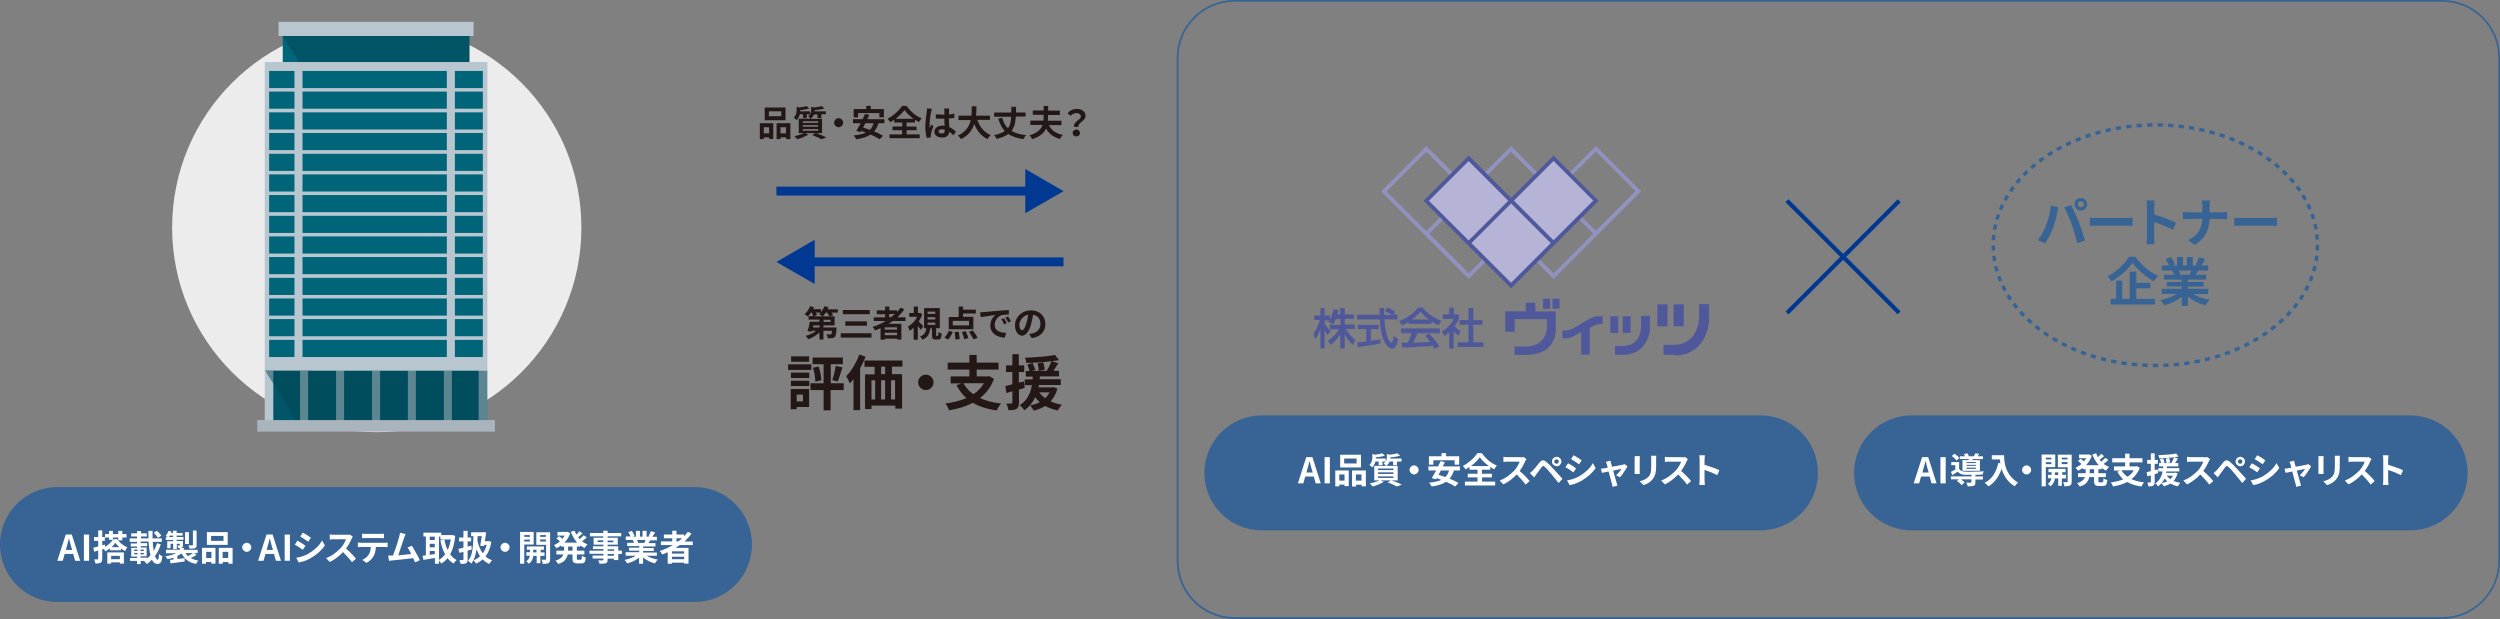 <?xml version="1.0" encoding="UTF-8"?>
<svg id="_レイヤー_1" data-name=" レイヤー 1" xmlns="http://www.w3.org/2000/svg" viewBox="0 0 1430.6 354.2">
  <rect x="0" y="0" width="1430.6" height="354.2" fill="#808080" stroke="none"/>
  <circle cx="215.6" cy="130.2" r="117.1" style="fill: #ececec;"/>
  <path d="m397.4,344.5H32.9c-18.2,0-32.9-14.7-32.9-32.9h0c0-18.2,14.7-32.9,32.9-32.9h364.5c18.2,0,32.9,14.7,32.9,32.9h0c0,18.2-14.7,32.9-32.9,32.9Z" style="fill: #376495;"/>
  <g>
    <path d="m43,320.9l-1.1-3.9h-4.9l-1.1,3.9h-3.1l4.8-15h3.5l4.8,15h-2.9Zm-5.3-6.2h3.6l-.5-1.6c-.2-.6-.4-1.4-.7-2.6-.3-1.1-.5-1.9-.6-2.3h-.1c-.3,1.5-.8,3.2-1.3,4.9l-.4,1.6Z" style="fill: #fff;"/>
    <path d="m48,320.9v-15h3v15h-3Z" style="fill: #fff;"/>
    <path d="m64.8,308.5h2.2c.8,1,1.6,2,2.7,2.8,1,.8,2.1,1.5,3.2,1.9-.4.5-.9,1.2-1.3,2.1-.9-.4-1.7-.9-2.4-1.5v1.1h-6.3v-1.1c-.8.7-1.7,1.2-2.7,1.7-.2-.5-.5-1-.7-1.4l-1,.3v5.4c0,1.2-.3,1.9-.9,2.2-.6.3-1.6.5-3,.5-.1-.7-.3-1.5-.7-2.4h1.9c.2,0,.4-.1.4-.4v-4.7c-.3.1-.7.2-1.3.4-.5.2-.9.3-1,.3l-.5-2.3c.7-.1,1.6-.4,2.8-.7v-3.2h-2.4v-2.2h2.4v-3.8h2.3v3.8h1.5v2.2h-1.5v2.5l1.5-.4.2,1.3c.8-.5,1.6-1.1,2.4-1.8s1.4-1.4,1.9-2.2h-2.1v-1.3h-2.3v-2h2.3v-1.8h2.2v1.8h3.1v-1.8h2.3v1.8h2.4v2h-2.4v1.6h-2.3v-1.6h-3.1v1.4s0-.1.1-.1c0-.1.1-.1.1-.2v-.2h0Zm-3.4,14.1v-6.5h9.5v6.4h-2.3v-.7h-5v.7h-2.2s0,.1,0,.1Zm7.2-4.5h-5v1.9h5v-1.9Zm-4.7-5h4.4c-1-.9-1.7-1.7-2.3-2.5-.5.8-1.2,1.6-2.1,2.5Z" style="fill: #fff;"/>
    <path d="m89.9,310.8l2.1.7c-.8,2.6-1.9,4.8-3.3,6.7.5,1.4,1,2.1,1.6,2.1.4,0,.6-1.1.7-3.3.6.6,1.2,1,1.9,1.3-.2,1.7-.4,2.9-.9,3.5-.4.6-1.1.9-2,.9-1.2,0-2.3-.8-3.1-2.4-.9,1-1.9,1.8-2.9,2.5-.3-.6-.9-1.2-1.6-1.8h-1.9v1.8h-2.1v-1.8h-4v-1.7h4v-.8h-3.3v-5h3.3v-.8h-3.6v-1.7h3.6v-.9h-4.2v-2h4.2v-1.1h-3.3v-1.8h3.3v-1.3h2.3v1.3h3.3v1.8h-3.3v1.1h4.3c-.1-1.3-.1-2.7-.1-4.3h2.4v4.3h5.3v2h-5.2c.1,2,.3,3.8.6,5.2.8-1.5,1.4-2.9,1.9-4.5h0Zm-13.1,3.7v.8h1.9v-.8h-1.9Zm0,1.9v.8h1.9v-.8h-1.9Zm3.6-1.1h1.9v-.8h-1.9v.8Zm0,1.9h1.9v-.8h-1.9v.8Zm3.9,1.9v.4c.7-.6,1.3-1.2,1.8-1.8-.5-2-.9-4.6-1.1-7.8h-4.5v.9h3.7v1.7h-3.7v.8h3.4v5h-3.5v.8s3.9,0,3.9,0Zm8-12.6l-1.9,1.3c-.5-.8-1.3-1.8-2.4-2.9l1.8-1.2c1.2,1.2,2.1,2.1,2.5,2.8h0Z" style="fill: #fff;"/>
    <path d="m111.1,316.5l1.4,1c-.9.6-2,1.2-3.4,1.9,1.2.6,2.7,1.1,4.4,1.4-.5.5-1,1.2-1.3,1.9-2.1-.4-3.8-1.1-5.1-2.1-1.3-1-2.4-2.3-3.2-3.9-.7.5-1.5,1-2.4,1.4v1.8c.5-.1,1.3-.2,2.3-.3,1-.1,1.6-.2,1.8-.2l.1,1.9c-5.1.7-7.9,1.1-8.1,1.1l-.3-2c.2,0,.5-.1,1-.1s.8-.1,1-.1v-1.1c-1.1.4-2.2.7-3.4.9-.3-.6-.8-1.2-1.3-1.7,2.4-.3,4.5-.9,6.3-1.7h-5.9v-2h7.9v-1h-.8c-.1-.3-.3-.8-.6-1.4h1.1c.2,0,.3-.1.3-.2v-.8h-1.7v3h-2.1v-3h-1.5v2.5h-1.9v-4h3.4v-.7h-4.2v-1.6h1.2c-.5-.3-1-.6-1.3-.7.7-.8,1.2-1.8,1.6-2.9l1.8.4c-.1.4-.2.6-.3.8h1.1v-1.3h2.1v1.3h3.4v1.5h-3.4v.8h3.9v1.6h-3.9v.7h3.6v2.3c0,.4,0,.7-.1.9-.1.2-.3.4-.5.5s-.6.2-1,.2h2.1v1.1h7.9v1.9h-2Zm-14.4-9.2h2.4v-.8h-1.9c-.2.4-.4.7-.5.8Zm11.4-2.8v6.8h-2.2v-6.8h2.2Zm2.3,12h-4.3c.4.6.8,1.2,1.4,1.7,1.2-.6,2.2-1.1,2.9-1.7Zm2.1-12.7v8.1c0,.5-.1.9-.2,1.2-.1.3-.4.5-.7.6-.5.2-1.5.3-3.1.3-.1-.5-.3-1.2-.7-1.9h2.2c.1,0,.2,0,.3-.1s.1-.1.1-.3v-8.1h2.1v.2h0Z" style="fill: #fff;"/>
    <path d="m115.6,322.6v-9.1h7.7v9h-2.4v-.9h-3v1s-2.3,0-2.3,0Zm5.4-6.8h-3v3.5h3v-3.5Zm9.3-11.3v7.3h-11.9v-7.3h11.9Zm-2.4,5v-2.8h-7.1v2.8h7.1Zm-2.8,4h8v9.1h-2.4v-1h-3.2v1h-2.3v-9.1h-.1Zm2.3,5.8h3.2v-3.5h-3.2s0,3.5,0,3.5Z" style="fill: #fff;"/>
    <path d="m139.4,315c-.5-.5-.8-1.1-.8-1.8s.3-1.3.8-1.8,1.1-.8,1.8-.8,1.3.3,1.8.8.8,1.1.8,1.8-.3,1.3-.8,1.8-1.1.8-1.8.8-1.3-.3-1.8-.8Z" style="fill: #fff;"/>
    <path d="m157.9,320.9l-1.1-3.9h-4.9l-1.1,3.9h-3.1l4.8-15h3.5l4.8,15h-2.9Zm-5.3-6.2h3.6l-.5-1.6c-.2-.6-.4-1.4-.7-2.6-.3-1.1-.5-1.9-.6-2.3h-.1c-.3,1.5-.8,3.2-1.3,4.9l-.4,1.6Z" style="fill: #fff;"/>
    <path d="m162.9,320.9v-15h3v15h-3Z" style="fill: #fff;"/>
    <path d="m168.7,311.7l1.5-2.3c1.6.8,3.1,1.8,4.6,2.9l-1.5,2.3c-2-1.4-3.5-2.4-4.6-2.9Zm2.3,10.2l-1.5-2.7c2.6-.4,4.9-1.2,6.9-2.3,1.7-1,3.2-2.1,4.6-3.4s2.5-2.7,3.3-4.2l1.6,2.8c-.9,1.4-2.1,2.7-3.5,4-1.4,1.2-2.9,2.3-4.6,3.3-1,.6-2.2,1.1-3.4,1.6-1.3.4-2.4.7-3.4.9h0Zm.8-14.9l1.5-2.2c1.7.9,3.2,1.9,4.6,2.9l-1.5,2.3c-1.7-1.2-3.2-2.2-4.6-3h0Z" style="fill: #fff;"/>
    <path d="m200.2,305.9l1.7,1.2c-.3.4-.5.8-.7,1.2-.9,2.1-2,4-3.2,5.6,1,.8,2,1.8,3.1,2.9s2,2.1,2.6,2.9l-2.3,2c-1.3-1.8-3-3.7-5.1-5.8-2.4,2.5-4.9,4.4-7.6,5.7l-2.1-2.2c1.5-.6,3.1-1.4,4.6-2.5s2.7-2.2,3.8-3.3c.7-.8,1.3-1.6,1.8-2.5s.9-1.7,1.2-2.5h-7.8c-.3,0-.6,0-.9.1h-.6v-2.9c.7.1,1.5.2,2.4.2h7.2c.6.1,1.3.1,1.9-.1h0Z" style="fill: #fff;"/>
    <path d="m206.7,310.6h13.3c.7,0,1.3,0,1.8-.1v2.6c-.5,0-1.1-.1-1.8-.1h-4.9c-.1,2-.5,3.8-1.3,5.2-.4.7-.9,1.4-1.7,2.2-.7.7-1.5,1.3-2.4,1.7l-2.4-1.7c.7-.3,1.4-.7,2-1.2.7-.5,1.2-1.1,1.6-1.7.8-1.1,1.2-2.6,1.3-4.5h-5.5c-.5,0-1.2,0-1.9.1v-2.7c.8.2,1.5.2,1.9.2h0Zm10.8-2.7h-8.1c-.6,0-1.3,0-2.2.1v-2.6c.6.1,1.3.1,2.1.1h8.2c.8,0,1.6,0,2.2-.1v2.6c-1-.1-1.7-.1-2.2-.1Z" style="fill: #fff;"/>
    <path d="m240.2,320.6l-2.7,1.2c-.2-.5-.5-1.3-1-2.4-4.9.6-8.9,1-12,1.3-.2,0-.5.1-.9.1s-.8.1-1,.1l-.5-3h2.8c1.2-3.1,2.4-6.6,3.5-10.7.3-1,.4-1.7.5-2.3l3.2.7c-.3.7-.6,1.4-.9,2.3-1.9,5.6-3,8.9-3.3,9.9,1.7-.2,4.1-.4,7.4-.8-.8-1.7-1.5-2.9-2.1-3.7l2.5-1c.7,1.1,1.5,2.5,2.4,4.2,1,1.5,1.7,2.9,2.1,4.1h0Z" style="fill: #fff;"/>
    <path d="m258.9,306.2l1.6.4c-.4,4.4-1.4,7.9-2.9,10.6,1,1.4,2.3,2.5,3.7,3.3-.3.2-.6.5-.9.9s-.6.7-.8,1.1c-1.3-.8-2.5-1.8-3.5-3.1-1,1.3-2.2,2.3-3.6,3.1-.4-.7-.8-1.2-1.3-1.8v1.9h-2.3v-3.3c-2.3.4-4.5.7-6.6,1.1l-.5-2.4c.2,0,.5-.1,1-.1.4,0,.7-.1.9-.1v-10.8h-1.4v-2.2h10.2v1.4h6.4,0Zm-10.1.9h-2.9v1.9h2.9v-1.9Zm-2.9,4.1v2h2.9v-2h-2.9Zm0,4.1v2.2c.2,0,.7-.1,1.3-.2.7-.1,1.2-.2,1.6-.2v-1.8h-2.9Zm5.3-8.2v13.3c1.3-.8,2.5-1.8,3.5-3.2-1.2-2.1-2.1-4.8-2.7-8l2.3-.5c.4,2.3,1,4.3,1.9,6,.9-1.9,1.4-3.9,1.8-6h-6v-1.6h-.8Z" style="fill: #fff;"/>
    <path d="m269.7,312.2l.3,2.2c-1.3.4-2.1.6-2.4.7v5c0,.6-.1,1.1-.2,1.4s-.4.6-.7.8c-.5.3-1.6.4-3.1.4-.1-.5-.3-1.3-.7-2.2h1.9c.2,0,.4-.1.4-.4v-4.3l-2.3.6-.6-2.3c.6-.1,1.6-.3,2.9-.7v-3.6h-2.5v-2.2h2.5v-3.8h2.4v3.8h2v2.2h-2v3c.4-.1,1.1-.3,2.1-.6h0Zm10-2.6l1.5.5c-.6,3.4-1.7,6.2-3.4,8.3,1.1,1,2.4,1.7,3.8,2.2-.6.6-1.2,1.3-1.6,2.1-1.5-.6-2.7-1.5-3.8-2.6-1.1,1-2.3,1.8-3.8,2.4-.4-.8-.9-1.4-1.4-1.9,1.4-.5,2.6-1.3,3.7-2.3-.8-1.1-1.4-2.5-2-4-.5,3.5-1.5,6.3-2.9,8.2-.2-.2-.5-.5-.9-.8s-.8-.6-1.1-.8c1.2-1.4,2-3.2,2.4-5.5s.7-5.2.7-8.6h-1.3v-2.2h6.6l.4-.1,1.6.2c-.1,1.1-.4,2.7-.8,5h1.8l.5-.1h0Zm-4-2.8h-2.4c0,.6,0,1.5-.1,2.6.7,3,1.7,5.5,3.1,7.2,1-1.4,1.8-3,2.2-4.8h-1.4l-.1.7-2.2-.2c.4-2.3.7-4.1.9-5.5h0Z" style="fill: #fff;"/>
    <path d="m287.2,315c-.5-.5-.8-1.1-.8-1.8s.3-1.3.8-1.8,1.1-.8,1.8-.8,1.3.3,1.8.8.8,1.1.8,1.8-.3,1.3-.8,1.8-1.1.8-1.8.8-1.3-.3-1.8-.8Z" style="fill: #fff;"/>
    <path d="m305.5,311.6h-5.5v11h-2.4v-18.2h7.8v7.2h.1Zm-2.3-5.4h-3.2v1h3.2v-1Zm-3.2,3.7h3.2v-1.1h-3.2v1.1Zm11.4,8.2h-2.2v4.2h-2.1v-4.2h-1.9c-.3,2-1.2,3.6-2.6,4.5-.4-.5-.9-1-1.5-1.4,1.1-.7,1.8-1.7,2.1-3.2h-2v-2h2.1v-1.4h-1.8v-1.9h9.8v1.9h-1.9v1.5h2.2v2h-.2Zm-6.3-2h1.9v-1.5h-1.9v1.5Zm9.7-11.6v15.4c0,.6-.1,1.1-.2,1.5-.1.3-.4.6-.7.8-.6.3-1.7.5-3.3.5-.1-.8-.3-1.6-.7-2.4h2.2c.3,0,.4-.1.4-.4v-8.1h-5.6v-7.2h7.9v-.1h0Zm-2.4,1.7h-3.3v1h3.3v-1Zm-3.3,3.7h3.3v-1.2h-3.3v1.2Z" style="fill: #fff;"/>
    <path d="m332,312.8h-1.9v2.3h4.3v2.2h-4.3v2.2c0,.4,0,.6.1.7s.3.1.5.1h1.6c.3,0,.4-.1.5-.4s.1-.9.2-1.9c.6.5,1.3.8,2.2,1-.1,1.3-.4,2.3-.7,2.7-.4.5-1,.7-1.9.7h-2.2c-1.1,0-1.8-.2-2.2-.6-.4-.4-.6-1.2-.6-2.3v-2.2h-2.7c-.3,1.2-.8,2.2-1.6,3.2s-2.1,1.7-3.9,2.2c-.4-.7-.9-1.3-1.5-1.9,2.4-.7,3.9-1.9,4.5-3.5h-4v-2.2h4.4v-2.3h-1.7v-.7c-.7.5-1.6,1.1-2.7,1.6-.4-.7-.9-1.3-1.4-1.8,1.3-.5,2.4-1.2,3.4-2.1-.5-.5-1.2-1.1-2-1.7l1.5-1.3c.7.5,1.4,1,1.9,1.5.5-.6,1-1.2,1.3-1.8h-4.1v-2.1h5.3l.4-.1,1.6.8c-.7,2.1-1.8,3.9-3.3,5.4h7.3c-1.5-1.6-2.7-3.7-3.7-6.2l2.2-.6c.3.7.6,1.5,1,2.2.7-.6,1.3-1.2,1.8-1.9l1.8,1.3c-.9.8-1.8,1.5-2.6,2.1.2.3.5.7.9,1.1,1.1-.9,1.8-1.7,2.3-2.2l1.8,1.2c-1,.9-1.8,1.6-2.7,2.2.9.8,2,1.4,3.1,1.8-.6.6-1.2,1.3-1.7,2.1-.9-.4-1.7-.9-2.5-1.5v.7h0Zm-4.4,2.3v-2.3h-2.5v2.3h2.5Z" style="fill: #fff;"/>
    <path d="m355.9,315.2v1.8h-2.1v3.5h-2.5v-.8h-3.6v.6c0,.6-.1,1-.2,1.3s-.4.5-.8.7c-.6.2-1.8.3-3.6.3-.1-.6-.4-1.2-.8-1.9h2.5c.3,0,.5-.2.5-.5v-.6h-6.2v-1.7h6.2v-1h-8v-1.8h8v-.9h-6v-1.6h6v-.9h-5.6v-4h5.5v-.8h-7.6v-1.9h7.6v-1.3h2.5v1.3h7.8v1.9h-7.8v.8h5.8v4h-5.8v.9h6.1v2.5h2.1v.1Zm-13.9-5h3.2v-1h-3.2v1Zm9-.9h-3.3v1h3.3v-1Zm-3.3,5v.9h3.7v-.9h-3.7Zm3.6,3.7v-1h-3.6v1h3.6Z" style="fill: #fff;"/>
    <path d="m375.9,318h-5.9c1.8,1.1,3.9,1.8,6.4,2.2-.6.6-1.1,1.3-1.6,2.2-2.7-.7-4.9-1.8-6.8-3.4v3.6h-2.3v-3.5c-1.9,1.5-4.2,2.6-6.8,3.3-.4-.8-1-1.5-1.5-2,2.5-.5,4.7-1.3,6.4-2.4h-5.8v-2h7.8v-.9h-5.8v-1.7h5.8v-.9h-6.9v-1.9h3.9c-.1-.5-.4-1-.7-1.6h.2-4.2v-2h2.7c-.2-.6-.6-1.5-1.3-2.5l2.1-.7c.7,1.1,1.2,2,1.5,2.9l-1,.4h1.8v-3.3h2.3v3.3h1.5v-3.3h2.3v3.3h1.8l-.7-.2c.5-.8.9-1.8,1.3-2.9l2.5.6c-.1.2-.3.6-.7,1.2s-.7,1.1-.9,1.4h2.6v2h-3.8c-.1.2-.4.8-1,1.6h4v1.9h-7.1v.9h6.1v1.7h-6.1v.9h7.9v1.8h0Zm-6.5-9h-4.9c.4.7.6,1.2.7,1.6l-.3.1h3.8c.2-.7.5-1.2.7-1.7h0Z" style="fill: #fff;"/>
    <path d="m396.3,311.9h-7.3c-.7.5-1.5,1-2.4,1.6h7.4v9h-2.5v-.5h-7v.6h-2.4v-6.6c-1.2.5-2.2,1-3.1,1.3-.4-.7-.9-1.4-1.5-2,2.6-.8,5.2-2,7.6-3.4h-6.9v-2.1h6.5v-1.8h-4.8v-2.1h4.8v-2.2h2.4v2.2h4.4v1c.7-.8,1.4-1.6,2.1-2.6l2.1,1.1c-1.1,1.5-2.4,3-4,4.5h4.7v2h-.1Zm-4.8,4.9v-1.3h-7v1.3h7Zm-7,3.2h7v-1.4h-7v1.4Zm2.6-12v1.8h1.1c.9-.7,1.6-1.3,2.2-1.8h-3.3Z" style="fill: #fff;"/>
  </g>
  <path d="m1007.4,303.5h-285.3c-18.2,0-32.9-14.7-32.9-32.9h0c0-18.2,14.7-32.9,32.9-32.9h285.3c18.2,0,32.9,14.7,32.9,32.9h0c0,18.2-14.8,32.9-32.9,32.9Z" style="fill: #376495;"/>
  <g>
    <path d="m752.9,276.6l-1.1-3.9h-4.9l-1.1,3.9h-3.1l4.8-15h3.5l4.8,15h-2.9Zm-5.3-6.2h3.6l-.5-1.6c-.2-.6-.4-1.4-.7-2.6-.3-1.1-.5-1.9-.6-2.3h-.1c-.3,1.5-.8,3.2-1.3,4.9l-.4,1.6Z" style="fill: #fff;"/>
    <path d="m758,276.6v-15h3v15h-3Z" style="fill: #fff;"/>
    <path d="m764.1,278.3v-9.1h7.7v9h-2.4v-.9h-3v1h-2.3Zm5.3-6.8h-3v3.5h3v-3.5Zm9.4-11.3v7.3h-11.9v-7.3h11.9Zm-2.5,5v-2.8h-7.1v2.8h7.1Zm-2.7,4h8v9.1h-2.4v-.9h-3.2v1h-2.3v-9.2h-.1Zm2.3,5.8h3.2v-3.5h-3.2v3.5Z" style="fill: #fff;"/>
    <path d="m799.9,274.9h-3.5c2.2.8,4.2,1.6,5.8,2.4l-2.8,1.1c-1.3-.7-3-1.5-5.3-2.4l1.8-1.1h-5.9l1.9.8c-1.6,1-3.7,1.9-6.3,2.7-.7-.8-1.3-1.3-1.8-1.8,2.2-.4,4.1-1,5.6-1.7h-3v-8.3h6.7c-.1-.2-.4-.5-.6-.8s-.5-.5-.8-.7c.5-.3.9-.6,1.2-1h-1.8v2.1h-2.2v-2.1h-1.8c-.4,1.4-1,2.5-1.9,3.4-.2-.2-.4-.5-.7-.8s-.6-.5-.9-.7c1.2-1,1.7-2.5,1.7-4.4v-1.8l1.5.4c1.7-.2,3.1-.5,4.2-.8l1.5,1.4c-1.3.4-3.1.7-5.2.9v.7h5.6v1.6c.5-.6.7-1.4.7-2.4v-1.8l1.6.4c1.9-.2,3.4-.5,4.5-.8l1.5,1.4c-1.3.4-3.2.7-5.6.9v.7h6.4v1.7h-2.6v2.1h-2.2v-2.1h-2c-.4,1-1,1.8-2,2.5h6.6v8.3h.1Zm-11.3-6.8v.9h8.8v-.9h-8.8Zm0,2.2v.9h8.8v-.9h-8.8Zm0,2.3v.9h8.8v-.9h-8.8Z" style="fill: #fff;"/>
    <path d="m807.4,270.7c-.5-.5-.8-1.1-.8-1.8s.3-1.3.8-1.8,1.1-.8,1.8-.8,1.3.3,1.8.8.8,1.1.8,1.8-.3,1.3-.8,1.8-1.1.8-1.8.8-1.3-.3-1.8-.8Z" style="fill: #fff;"/>
    <path d="m835.4,269.2h-3.4c-.6,1.9-1.4,3.5-2.5,4.7,2.2.9,3.9,1.7,5.1,2.5l-1.9,2c-1.2-.8-2.9-1.7-5.2-2.7-1.9,1.3-4.7,2.2-8.3,2.7-.1-.3-.3-.7-.6-1.1-.3-.5-.6-.8-.8-1.1,3-.3,5.3-.8,7-1.6-.2-.1-.5-.2-.8-.3-.4-.1-.7-.3-1-.4s-.6-.2-.8-.3l-.4.7-2.5-.7c.6-1,1.5-2.5,2.5-4.4h-4.4v-2.3h5.5c.5-1,1-2,1.4-3l2.5.5c-.3.6-.7,1.5-1.2,2.5h9.8v2.3h0Zm-15.2-5.8v2.5h-2.5v-4.8h7.2v-1.8h2.6v1.8h7.5v4.8h-2.6v-2.5h-12.2Zm9,5.8h-4.7c-.1.2-.3.6-.6,1.2s-.5,1-.7,1.3c1,.3,2.3.7,3.9,1.3,1-1,1.7-2.3,2.1-3.8Z" style="fill: #fff;"/>
    <path d="m848.1,273.2v2.4h7.5v2.2h-17.3v-2.2h7.2v-2.4h-5.6v-2.1h5.6v-2.3h-4.6v-1.6c-.6.5-1.4.9-2.3,1.4-.4-.7-.9-1.4-1.5-2,1.7-.8,3.3-2,4.8-3.3s2.7-2.7,3.5-4h2.5c1.1,1.5,2.4,2.9,3.9,4.2,1.5,1.3,3.1,2.2,4.8,2.9-.5.5-1,1.3-1.6,2.2-.7-.4-1.5-.9-2.2-1.4v1.6h-4.8v2.3h5.7v2.1h-5.6Zm-6.4-6.5h10.3c-2.3-1.7-4.1-3.4-5.2-5-1.2,1.7-2.9,3.4-5.1,5Z" style="fill: #fff;"/>
    <path d="m871.8,261.5l1.7,1.2c-.3.4-.5.8-.7,1.2-.9,2.1-2,4-3.2,5.6,1,.8,2,1.8,3.1,2.9s2,2.1,2.6,2.9l-2.3,2c-1.3-1.8-3-3.7-5.1-5.8-2.4,2.5-4.9,4.4-7.6,5.7l-2.1-2.2c1.5-.6,3.1-1.4,4.6-2.5s2.7-2.2,3.8-3.3c.7-.8,1.3-1.6,1.8-2.5.6-.9.9-1.7,1.2-2.5h-7.8c-.4,0-.6,0-.9.1h-.6v-2.9c.7.1,1.5.2,2.4.2h7.2c.7.2,1.4.1,1.9-.1h0Z" style="fill: #fff;"/>
    <path d="m877.9,273.2l-2.4-2.5c.5-.4,1-.9,1.7-1.5.2-.2.5-.5.8-.9s.6-.8.9-1.1.7-.8,1.1-1.3c.4-.5.8-1,1-1.3.6-.7,1.2-1.1,1.8-1.2.6,0,1.3.3,2.2,1,1.1.9,2.5,2.3,4.1,4.1,2.9,3.1,4.5,5,5,5.5l-2.2,2.4c-1.3-1.7-2.8-3.4-4.3-5.3-1.6-2-2.9-3.3-3.7-4-.4-.3-.6-.5-.9-.4s-.5.2-.8.6-.9,1.2-1.7,2.3c-.8,1.1-1.3,1.7-1.4,1.9-.3.4-.8,1.1-1.2,1.7h0Zm10.2-9.1c0-.7.3-1.4.8-1.9s1.1-.8,1.9-.8c.7,0,1.3.3,1.9.8.5.5.8,1.1.8,1.9,0,.7-.3,1.3-.8,1.9s-1.1.8-1.9.8c-.7,0-1.3-.3-1.9-.8-.5-.5-.8-1.1-.8-1.9Zm1.7-.9c-.3.3-.4.6-.4.9,0,.4.1.7.4.9s.6.4.9.4c.4,0,.7-.1.9-.4s.4-.6.4-.9c0-.4-.1-.7-.4-.9s-.6-.4-.9-.4-.6.2-.9.4Z" style="fill: #fff;"/>
    <path d="m895.8,267.4l1.5-2.3c1.6.8,3.1,1.8,4.6,2.9l-1.5,2.3c-1.9-1.4-3.4-2.4-4.6-2.9Zm2.4,10.2l-1.5-2.7c2.6-.4,4.9-1.2,6.9-2.3,1.7-1,3.2-2.1,4.6-3.4s2.5-2.7,3.3-4.2l1.6,2.8c-.9,1.4-2.1,2.7-3.5,4-1.4,1.2-2.9,2.3-4.6,3.3-1,.6-2.2,1.1-3.4,1.6s-2.5.7-3.4.9h0Zm.8-14.9l1.5-2.2c1.7.9,3.2,1.9,4.6,2.9l-1.5,2.3c-1.7-1.2-3.2-2.2-4.6-3h0Z" style="fill: #fff;"/>
    <path d="m927,273.1l-2.2-1.1c.5-.5,1.1-1.1,1.7-1.8s1.1-1.4,1.3-1.9c-1.8.4-3.4.7-4.7,1,1.2,4.1,1.8,6.5,2,7,0,0,.1.3.2.7.1.5.2.8.3.9l-2.8.7c-.1-.5-.2-1.1-.4-1.8-.6-2.3-1.2-4.6-1.9-7-1.7.4-3,.6-3.8.8l-.6-2.4c.7-.1,1.3-.1,1.9-.2.3,0,.9-.2,2-.4-.1-.5-.3-1.1-.5-1.9-.1-.4-.3-.9-.6-1.4l2.7-.7c0,.3.1.8.3,1.5l.6,2c3.4-.7,5.5-1.1,6.2-1.2.4-.1.7-.2,1-.3l1.6,1.2c-.4.9-1.1,2-2,3.3-.8,1.3-1.6,2.3-2.3,3h0Z" style="fill: #fff;"/>
    <path d="m935.4,261h3c0,.5-.1,1-.1,1.5v6.9c0,.7,0,1.3.1,1.8h-3v-8.7c.1-.6.1-1.1,0-1.5h0Zm9.4-.2h3c-.1.8-.1,1.4-.1,2v4c0,2.1-.2,3.7-.6,4.8-.4,1.2-1,2.2-1.8,3.1-1.2,1.3-2.8,2.3-4.9,2.9l-2.1-2.2c2.2-.5,3.9-1.4,5-2.6.7-.7,1.1-1.5,1.3-2.4s.3-2.1.3-3.8v-3.8c0-.8,0-1.4-.1-2h0Z" style="fill: #fff;"/>
    <path d="m964.2,261.5l1.7,1.2c-.3.4-.5.8-.7,1.2-.9,2.1-2,4-3.2,5.6,1,.8,2,1.8,3.1,2.9s2,2.1,2.6,2.9l-2.3,2c-1.3-1.8-3-3.7-5.1-5.8-2.4,2.5-4.9,4.4-7.6,5.7l-2.1-2.2c1.5-.6,3.1-1.4,4.6-2.5s2.7-2.2,3.8-3.3c.7-.8,1.3-1.6,1.8-2.5.6-.9.9-1.7,1.2-2.5h-7.8c-.4,0-.6,0-.9.1h-.6v-2.9c.7.1,1.5.2,2.4.2h7.2c.7.2,1.4.1,1.9-.1h0Z" style="fill: #fff;"/>
    <path d="m983.9,269.1l-1.2,2.8c-1.9-1-4.3-2-7.3-3v5.8c0,.7.1,1.6.2,2.8h-3.2c.1-1,.2-1.9.2-2.8v-11.7c0-.9-.1-1.7-.2-2.5h3.2c-.1,1.1-.2,1.9-.2,2.5v3c1.4.4,2.9.9,4.6,1.5,1.7.6,3,1.1,3.9,1.6h0Z" style="fill: #fff;"/>
  </g>
  <path d="m1379.2,303.5h-285.3c-18.2,0-32.9-14.7-32.9-32.9h0c0-18.2,14.7-32.9,32.9-32.9h285.3c18.2,0,32.9,14.7,32.9,32.9h0c0,18.2-14.8,32.9-32.9,32.9Z" style="fill: #376495;"/>
  <g>
    <path d="m1105.3,276.6l-1.1-3.9h-4.9l-1.1,3.9h-3.1l4.8-15h3.5l4.8,15h-2.9Zm-5.2-6.2h3.6l-.5-1.6c-.2-.6-.4-1.4-.7-2.6-.3-1.1-.5-1.9-.6-2.3h-.1c-.3,1.5-.8,3.2-1.3,4.9l-.4,1.6Z" style="fill: #fff;"/>
    <path d="m1110.4,276.6v-15h3v15h-3Z" style="fill: #fff;"/>
    <path d="m1130.4,271.7v.9h4.3v1.8h-4.3v1.6c0,.6-.1,1-.2,1.3s-.4.5-.8.7c-.6.2-1.7.3-3.4.3-.1-.5-.3-1.2-.8-2.1h2.5c.3,0,.4-.1.4-.3v-1.6h-6c.9.6,1.6,1.2,2.1,1.8l-1.7,1.5c-.5-.7-1.4-1.5-2.7-2.4l1.1-.9h-4.5v-1.7h11.8v-.9h-3.5c-1.1,0-2-.2-2.7-.5s-1.3-.7-1.7-1.3c-.6.4-1.6,1.1-3.1,2l-.8-1.9c1-.5,1.9-.9,2.5-1.3v-2.5h-2.3v-1.8h4.5v3.9c.6,1,1.8,1.6,3.6,1.6,1.2.1,2.9.1,5.1,0,2.2,0,4-.1,5.4-.2-.3.6-.5,1.2-.6,1.8-1.5.2-2.8.2-4.2.2h0Zm-9.2-9.6l-1.6,1.4c-.6-.8-1.5-1.7-2.7-2.6l1.6-1.3c1.2.9,2.1,1.7,2.7,2.5Zm1.8,1.2h3.5c0-.07.03-.17.1-.3,0-.1.1-.2.1-.3h-5.2v-1.6h3c-.2-.4-.4-.8-.7-1.3l2-.4c.4.7.8,1.2.9,1.7h2.8c.4-.7.7-1.3.9-1.7l2.2.3c-.3.5-.6.9-.9,1.4h3v1.6h-5.8l-.3.6h4.4v6.1h-10v-6.1h0Zm7.7,1.7v-.6h-5.4v.6h5.4Zm0,1.6v-.6h-5.4v.6h5.4Zm0,1.7v-.7h-5.4v.7h5.4Z" style="fill: #fff;"/>
    <path d="m1139.8,260.5h7c0,7.3,2.7,12.5,8,15.7-.8.6-1.4,1.3-1.9,2.1-3.6-2.2-6.1-5.5-7.5-10-1.6,4.6-4.1,8-7.5,10-.5-.6-1.3-1.3-2.2-2,4-2,6.6-5.8,7.8-11.4l1.2.2c-.1-.6-.2-1.4-.3-2.2h-4.6v-2.4h0Z" style="fill: #fff;"/>
    <path d="m1157.9,270.7c-.5-.5-.8-1.1-.8-1.8s.3-1.3.8-1.8,1.1-.8,1.8-.8,1.3.3,1.8.8.8,1.1.8,1.8-.3,1.3-.8,1.8-1.1.8-1.8.8-1.3-.3-1.8-.8Z" style="fill: #fff;"/>
    <path d="m1176.2,267.3h-5.5v11h-2.4v-18.2h7.8v7.2h.1Zm-2.3-5.4h-3.2v1h3.2v-1Zm-3.2,3.7h3.2v-1.1h-3.2v1.1Zm11.4,8.2h-2.2v4.2h-2.1v-4.2h-1.9c-.3,2-1.2,3.6-2.6,4.5-.4-.5-.9-1-1.5-1.4,1.1-.7,1.8-1.7,2.1-3.2h-2v-2h2.1v-1.5h-1.8v-1.9h9.8v1.9h-1.9v1.5h2.2v2.1h-.2Zm-6.2-2h1.9v-1.5h-1.9v1.5Zm9.6-11.7v15.4c0,.6-.1,1.1-.2,1.5-.1.3-.4.6-.7.8-.6.3-1.7.5-3.3.5-.1-.8-.3-1.6-.7-2.4h2.2c.3,0,.4-.1.4-.4v-8.1h-5.6v-7.2h7.9v-.1h0Zm-2.4,1.8h-3.3v1h3.3v-1Zm-3.3,3.7h3.3v-1.2h-3.3v1.2Z" style="fill: #fff;"/>
    <path d="m1202.7,268.5h-1.9v2.3h4.3v2.2h-4.3v2.2c0,.4,0,.6.1.7s.3.1.5.1h1.6c.3,0,.4-.1.5-.4s.1-.9.2-1.9c.6.5,1.3.8,2.2,1-.1,1.3-.4,2.3-.7,2.7-.4.5-1,.7-1.9.7h-2.2c-1.1,0-1.8-.2-2.2-.6-.4-.4-.6-1.2-.6-2.3v-2.2h-2.7c-.3,1.2-.8,2.2-1.6,3.2s-2.1,1.7-3.9,2.2c-.4-.7-.9-1.3-1.5-1.9,2.4-.7,3.9-1.9,4.5-3.5h-4v-2.2h4.4v-2.3h-1.7v-.7c-.7.5-1.6,1.1-2.7,1.6-.4-.7-.9-1.3-1.4-1.8,1.3-.5,2.4-1.2,3.4-2.1-.5-.5-1.2-1.1-2-1.7l1.5-1.3c.7.5,1.4,1,1.9,1.5.5-.6,1-1.2,1.3-1.8h-4.1v-2.1h5.3l.4-.1,1.6.8c-.7,2.1-1.8,3.9-3.3,5.4h7.3c-1.5-1.6-2.8-3.7-3.7-6.2l2.2-.6c.3.7.6,1.5,1,2.2.7-.6,1.3-1.2,1.8-1.9l1.8,1.3c-.9.8-1.8,1.5-2.6,2.1.2.3.5.7.9,1.1,1.1-.9,1.8-1.7,2.3-2.2l1.8,1.2c-1,.9-1.8,1.6-2.7,2.2.9.8,2,1.4,3.1,1.8-.6.6-1.2,1.3-1.7,2.1-.9-.4-1.7-.9-2.5-1.5v.7h0Zm-4.4,2.3v-2.3h-2.5v2.3h2.5Z" style="fill: #fff;"/>
    <path d="m1222.8,266.7l1.7,1c-1,2.6-2.6,4.8-4.8,6.5,2,.9,4.4,1.5,7.2,1.8-.6.7-1.1,1.5-1.5,2.4-3.3-.5-6-1.3-8.1-2.6-2.2,1.2-4.9,2-8.1,2.6-.1-.3-.3-.7-.6-1.2-.3-.5-.5-.9-.8-1.1,2.8-.4,5.2-1,7.2-1.8-1.3-1.1-2.4-2.6-3.4-4.4l1.8-.6h-3.7v-2.4h6.4v-2.3h-7.4v-2.4h7.4v-2.6h2.5v2.6h7.4v2.4h-7.4v2.3h3.8l.4-.2h0Zm-1.8,2.4h-7c.8,1.5,2,2.7,3.4,3.7,1.6-.9,2.8-2.2,3.6-3.7Z" style="fill: #fff;"/>
    <path d="m1234.7,268.6l.3,2.1c-.1,0-.4.1-.9.3-.5.2-.9.3-1.1.3v4.5c0,1.1-.3,1.8-.8,2.1-.5.3-1.4.5-2.8.4-.1-.7-.3-1.5-.6-2.2h1.7c.2,0,.3-.1.3-.3v-3.8l-2,.6-.4-2.4c.6-.1,1.4-.3,2.4-.6v-4.2h-2.1v-2.2h2.1v-3.8h2.2v3.8h1.8v2.2h-1.8v3.6l1.7-.4h0Zm10.1,1.8l1.3.5c-.5,1.8-1.3,3.2-2.3,4.3,1.2.5,2.5.9,3.9,1.1-.6.5-1,1.2-1.4,2-1.6-.3-3-.9-4.3-1.6-1.1.7-2.4,1.2-3.8,1.6-.1-.3-.3-.6-.6-.9-.3-.4-.5-.7-.7-.9,1.3-.3,2.4-.6,3.3-1.1-.5-.4-1-1-1.5-1.6-.9,1.9-2.2,3.4-3.8,4.5-.4-.7-.9-1.3-1.6-1.7,2.2-1.3,3.6-3.6,4.2-6.8h-2.4v-1.9h2.7c0-.5.1-.8.1-1h-2.4v-1.9h1.2c-.1-.6-.4-1.3-.7-2.2l1.8-.5c.5,1.3.9,2.1.9,2.3l-1.2.4h2.3c-.1-.8-.2-1.6-.4-2.6l1.9-.3c.3,1.1.5,1.9.6,2.5l-1.9.4h2.5c.7-1.1,1.2-2.2,1.6-3.3-2.7.3-5.6.5-8.5.6,0-.5-.2-1.1-.5-1.8,4.6-.2,8-.5,10.2-1l1.3,1.8c-.7.1-1.5.2-2.5.4l2.2.7c-.8,1.3-1.3,2.2-1.7,2.6h1.9v1.9h-6.5c0,.2,0,.6-.1,1h7.2v1.9h-7.4c0,.1,0,.2-.1.4,0,.2-.1.3-.1.4h4.8l.5-.2h0Zm-1.4,1.8h-3.5c.5.7,1.2,1.4,2,2,.7-.6,1.2-1.2,1.5-2Z" style="fill: #fff;"/>
    <path d="m1263,261.5l1.7,1.2c-.3.4-.5.8-.7,1.2-.9,2.1-2,4-3.2,5.6,1,.8,2,1.8,3.1,2.9s2,2.1,2.6,2.9l-2.3,2c-1.3-1.8-3-3.7-5.1-5.8-2.4,2.5-4.9,4.4-7.6,5.7l-2.1-2.2c1.5-.6,3.1-1.4,4.6-2.5s2.7-2.2,3.8-3.3c.7-.8,1.3-1.6,1.8-2.5.6-.9.9-1.7,1.2-2.5h-7.8c-.4,0-.6,0-.9.1h-.6v-2.9c.7.1,1.5.2,2.4.2h7.2c.7.2,1.4.1,1.9-.1h0Z" style="fill: #fff;"/>
    <path d="m1269.1,273.2l-2.4-2.5c.5-.4,1-.9,1.7-1.5.2-.2.5-.5.8-.9s.6-.8.9-1.1.7-.8,1.1-1.3.8-1,1-1.3c.6-.7,1.2-1.1,1.8-1.2.6,0,1.3.3,2.2,1,1.1.9,2.5,2.3,4.1,4.1,2.9,3.1,4.5,5,5,5.5l-2.2,2.4c-1.3-1.7-2.8-3.4-4.3-5.3-1.6-2-2.9-3.3-3.7-4-.4-.3-.6-.5-.9-.4s-.5.2-.8.6-.9,1.2-1.7,2.3c-.8,1.1-1.3,1.7-1.4,1.9-.3.4-.8,1.1-1.2,1.7h0Zm10.2-9.1c0-.7.3-1.4.8-1.9s1.1-.8,1.9-.8c.7,0,1.3.3,1.9.8.5.5.8,1.1.8,1.9,0,.7-.3,1.3-.8,1.9s-1.1.8-1.9.8c-.7,0-1.3-.3-1.9-.8-.5-.5-.8-1.1-.8-1.9Zm1.7-.9c-.3.3-.4.6-.4.9,0,.4.1.7.4.9s.6.4.9.4c.4,0,.7-.1.9-.4s.4-.6.4-.9c0-.4-.1-.7-.4-.9s-.6-.4-.9-.4-.6.2-.9.4Z" style="fill: #fff;"/>
    <path d="m1287.1,267.4l1.5-2.3c1.6.8,3.1,1.8,4.6,2.9l-1.5,2.3c-2-1.4-3.5-2.4-4.6-2.9Zm2.3,10.2l-1.5-2.7c2.6-.4,4.9-1.2,6.9-2.3,1.7-1,3.2-2.1,4.6-3.4s2.5-2.7,3.3-4.2l1.6,2.8c-.9,1.4-2.1,2.7-3.5,4-1.4,1.2-2.9,2.3-4.6,3.3-1,.6-2.2,1.1-3.4,1.6s-2.5.7-3.4.9h0Zm.8-14.9l1.5-2.2c1.7.9,3.2,1.9,4.6,2.9l-1.5,2.3c-1.7-1.2-3.2-2.2-4.6-3h0Z" style="fill: #fff;"/>
    <path d="m1318.2,273.1l-2.2-1.1c.5-.5,1.1-1.1,1.7-1.8s1.1-1.4,1.3-1.9c-1.8.4-3.4.7-4.7,1,1.2,4.1,1.8,6.5,2,7,0,0,.1.3.2.7.1.5.2.8.3.9l-2.8.7c-.1-.5-.2-1.1-.4-1.8-.6-2.3-1.2-4.6-1.9-7-1.7.4-3,.6-3.8.8l-.6-2.4c.7-.1,1.3-.1,1.9-.2.3,0,.9-.2,2-.4-.1-.5-.3-1.1-.5-1.9-.1-.4-.3-.9-.6-1.4l2.7-.7c0,.3.1.8.3,1.5l.6,2c3.4-.7,5.5-1.1,6.2-1.2.4-.1.7-.2,1-.3l1.6,1.2c-.4.9-1.1,2-2,3.3-.8,1.3-1.6,2.3-2.3,3h0Z" style="fill: #fff;"/>
    <path d="m1326.7,261h3c0,.5-.1,1-.1,1.5v6.9c0,.7,0,1.3.1,1.8h-3v-10.2h0Zm9.3-.2h3c-.1.8-.1,1.4-.1,2v4c0,2.1-.2,3.7-.6,4.8-.4,1.2-1,2.2-1.8,3.1-1.2,1.3-2.8,2.3-4.9,2.9l-2.1-2.2c2.2-.5,3.9-1.4,5-2.6.7-.7,1.1-1.5,1.3-2.4.2-.9.3-2.1.3-3.8v-3.8c0-.8,0-1.4-.1-2h0Z" style="fill: #fff;"/>
    <path d="m1355.4,261.5l1.7,1.2c-.3.4-.5.8-.7,1.2-.9,2.1-2,4-3.2,5.6,1,.8,2,1.8,3.1,2.9s2,2.1,2.6,2.9l-2.3,2c-1.3-1.8-3-3.7-5.1-5.8-2.4,2.5-4.9,4.4-7.6,5.7l-2.1-2.2c1.5-.6,3.1-1.4,4.6-2.5s2.7-2.2,3.8-3.3c.7-.8,1.3-1.6,1.8-2.5.6-.9.9-1.7,1.2-2.5h-7.8c-.4,0-.6,0-.9.1h-.6v-2.9c.7.1,1.5.2,2.4.2h7.2c.7.2,1.4.1,1.9-.1h0Z" style="fill: #fff;"/>
    <path d="m1375.1,269.1l-1.2,2.8c-1.9-1-4.3-2-7.3-3v5.8c0,.7.1,1.6.2,2.8h-3.2c.1-1,.2-1.9.2-2.8v-11.7c0-.9-.1-1.7-.2-2.5h3.2c-.1,1.1-.2,1.9-.2,2.5v3c1.4.4,2.9.9,4.6,1.5s3,1.1,3.9,1.6h0Z" style="fill: #fff;"/>
  </g>
  <g>
    <g>
      <path d="m790.3,109.5l50.1,50.1,24.3-24.3,24.3,24.3,50.1-50.1-25.9-25.9-24.3,24.3h0l-24.2-24.3-24.3,24.3h0l-24.2-24.3-25.9,25.9h0Zm74.4-22.7l22.7,22.7-22.7,22.6-22.7-22.7h0s22.7-22.6,22.7-22.6Zm-25.8,22.7l-22.7,22.7-22.7-22.7,22.7-22.7,22.7,22.7Zm-21.1,24.2l22.7-22.7,22.7,22.7h0l-22.7,22.7-22.7-22.7Zm48.5,0l22.7-22.7,22.7,22.7-22.7,22.7-22.7-22.7Zm46.9-1.6l-22.7-22.7h0l22.7-22.7,22.7,22.7-22.7,22.7Z" style="fill: #9292c1;"/>
      <polygon points="814.6 114.9 864.7 165 914.8 114.9 889 89 864.7 113.3 840.5 89 814.6 114.9" style="fill: #4e589b;"/>
      <path d="m863.1,114.9l-22.7,22.7-22.7-22.7,22.7-22.7s22.7,22.7,22.7,22.7Zm-21.1,24.2l22.7-22.7,22.7,22.7-22.7,22.7-22.7-22.7Zm47-1.6l-22.7-22.7,22.7-22.7,22.7,22.7-22.7,22.7Z" style="fill: #b6b4d6;"/>
    </g>
    <g>
      <g>
        <g>
          <path d="m764.3,182.4c-.6,1.6-1.2,2.4-1.6,3.1l-2.5-1.4c.3-.4.4-.5.7-.9h-3v2c.8,1.4,2,2.8,3.4,4.2l-1.6,2.2c-.7-.9-1.2-1.7-1.8-2.8h0v10.5h-2.3v-11.4h0c-.6,1.9-1.3,3.9-2.9,6.2l-1.1-3.1c1.7-2.3,2.9-5.1,3.7-7.9h-3.2v-2.4h3.5v-4.4h2.3v4.4h3v2.4h0c.7-1.1,1.3-2.4,2.2-6l2.6.4c-.1.7-.3,1.5-.7,2.5h1.9v-3.7h2.4v3.7h5.2v2.4h-5.2v3.4h5.7v2.4h-4.9c1.7,3.1,3,4.6,5.3,6.4l-1.3,2.7c-.9-.8-3.2-3-4.7-6.3h0v8.2h-2.4v-8.1h0c-1.5,2.4-3,4.2-5.5,6.1l-1.6-2.2c2.2-1.5,4.6-3.5,6.5-6.7h-5.4v-2.4h6.1v-3.4h-2.8v-.1h0Z" style="fill: #4e589b;"/>
          <path d="m769.4,199.4h-2.5v-8.1c-1.4,2.4-3,4.2-5.5,6h0l-1.6-2.3h0c2-1.3,4.5-3.3,6.4-6.6h-5.3v-2.5h6.1v-3.3h-2.6c-.6,1.6-1.1,2.3-1.6,3h-.1l-2.5-1.5h0c.3-.3.4-.5.6-.8h-2.8v1.9c.8,1.5,2.2,3,3.4,4.1h0l-1.7,2.3v-.1c-.8-.9-1.2-1.7-1.7-2.7v10.4h-2.4v-11.2c-.5,1.7-1.3,3.8-2.8,6l-.1.1v-.1l-1.1-3.1h0c1.6-2.1,2.8-4.7,3.7-7.8h-3.2v-2.5h3.5v-4.4h2.4v4.4h3v2.4c.6-1,1.3-2.4,2.2-6h0l2.7.4v.1c-.2.7-.4,1.5-.6,2.5h1.8v-3.7h2.5v3.7h5.2v2.5h-5.2v3.3h5.7v2.5h-4.9c1.8,3.3,3.2,4.7,5.2,6.3h0l-1.3,2.8h-.1c-.8-.7-3.2-2.8-4.7-6.2v8.2h-.1Zm-2.4-.2h2.3v-8.2h.1c1.5,3.4,3.8,5.5,4.7,6.3l1.2-2.6c-2.4-1.9-3.6-3.5-5.3-6.4v-.1h4.9v-2.3h-5.7v-3.5h5.2v-2.3h-5.2v-3.7h-2.3v3.7h-2v-.1c.3-1,.5-1.8.7-2.5l-2.5-.4c-.9,3.7-1.6,5-2.2,6h-.1c-.2.3-.4.5-.6.9l2.4,1.4h0c.4-.7,1-1.5,1.6-3h2.8v3.5h-6.1v2.3h5.4v.1c-1.9,3.4-4.4,5.4-6.4,6.7l1.5,2.1c2.4-1.9,4-3.6,5.5-6h.1v8.1h0Zm-11.4,0h2.2v-10.5h.1c.5,1,1,1.8,1.7,2.7l1.5-2.1c-1.1-1.2-2.5-2.7-3.3-4.1h0v-2.1h3v-2.3h-3v-4.4h-2.2v4.4h-3.5v2.3h3.2v.1c-.9,3.2-2.1,5.7-3.7,7.9l1.1,3c1.5-2.3,2.2-4.4,2.8-6.1h.1v11.2h0Z" style="fill: #4e589b;"/>
        </g>
        <g>
          <path d="m796.9,180.2h2.7v2.5h-7.4c.1,4.3,1.1,8.7,1.9,10.7.3.7,1.4,2.9,2.2,2.9.9,0,1.3-2.8,1.4-3.7l2.3,1.3c-.3,1.9-1,5.5-3.2,5.5-2.4,0-4-2.8-4.6-4-2.1-4.2-2.3-8.7-2.5-12.7h-13.1v-2.5h13c0-1.3-.1-3.5-.1-3.9h2.6v3.9h4.4c-1.4-1-2.4-1.5-3.7-2.2l1.5-1.9c1.9,1,2,1,4,2.3l-1.4,1.8h0Zm-20.3,15.8c.6,0,.9-.1,1.2-.1.6-.1,3.3-.4,4-.5v-7.1h-4.8v-2.4h11.8v2.4h-4.5v6.8c2.8-.4,4.3-.7,5.3-.9v2.3c-4,.9-9.7,1.7-12.6,2.1l-.4-2.6Z" style="fill: #4e589b;"/>
          <path d="m796.7,199.4c-1.7,0-3.3-1.4-4.6-4-2.1-4.2-2.3-8.7-2.5-12.7h-13.1v-2.6h13c0-.5,0-1-.1-1.6,0-1-.1-2-.1-2.3v-.1h2.7v4h4.3c-1.3-1-2.4-1.5-3.6-2.1h-.1v-.1l1.5-2h0c1.33.67,2.67,1.43,4,2.3h0l-1.3,1.7h2.6v2.6h-7.4c.2,4.3,1.1,8.6,1.9,10.6.4,1,1.4,2.9,2.2,2.9.7,0,1.1-1.9,1.3-3.6v-.1h.1l2.3,1.3h0c-.1,2.2-.8,5.8-3.1,5.8h0Zm-20-16.8h13v.1c.1,4,.3,8.5,2.5,12.7.9,1.8,2.5,3.9,4.5,3.9,2.2,0,2.8-3.5,3.2-5.4l-2.2-1.3c-.1,1-.5,3.7-1.4,3.7-1,0-2.2-2.8-2.3-2.9-.8-2-1.8-6.4-1.9-10.7v-.1h7.4v-2.4h-2.7l1.4-1.8c-1.9-1.3-2-1.3-3.9-2.3l-1.4,1.8c1.2.6,2.3,1.2,3.6,2.1h0v.1h-4.6v-4h-2.5c0,.3,0,1.2.1,2.2,0,.6,0,1.2.1,1.6v.1h-13v2.6h.1Zm.3,15.9h0l-.4-2.6h.1c.3,0,.6-.1.8-.1h.5c.3-.1,1.3-.2,2.2-.3.7-.1,1.4-.2,1.7-.2v-7h-4.8v-2.5h12v2.5h-4.5v6.7c2.7-.4,4.1-.7,5.2-.9h.1v2.4h0c-4.4.8-10.2,1.7-12.9,2h0Zm-.3-2.5l.4,2.4c2.7-.3,8.4-1.2,12.5-2.1v-2.2c-1.1.2-2.6.5-5.2.9h-.1v-6.9h4.5v-2.3h-11.7v2.3h4.8v7.2h0c-.3,0-1,.1-1.8.2-.9.1-1.9.2-2.2.3h-.5c-.2.2-.4.2-.7.2h0Z" style="fill: #4e589b;"/>
        </g>
        <g>
          <path d="m820.9,199.5c-.3-.6-.4-.7-1-1.7-12.9.9-13.7.9-17.5.9l-.4-2.6h3.5c.8-1.5,1.6-3.5,2.4-5.7h-6.2v-2.4h22.2v2.4h-12.8c-1.2,2.7-1.9,4.3-2.6,5.7,5.1-.1,6.2-.1,10-.4-1.6-2.2-2.2-2.8-2.9-3.5l2.1-1.3c1.1,1,3.7,3.7,5.7,7.1l-2.5,1.5Zm-14.6-15.5c-1.9,1.2-3,1.7-4.1,2.1l-1.5-2.4c4-1.4,8.6-4.4,10.6-7.6h2.8c1.8,2.9,5.8,5.6,10.6,7.5l-1.6,2.5c-1-.5-2.5-1.2-4-2.2v1.4h-13.1v-1.3h.3Zm11.6-1h0c-1.9-1.3-3.6-2.9-5.1-4.7-1,1.2-2.3,2.7-5.1,4.6h10.2v.1h0Z" style="fill: #4e589b;"/>
          <path d="m820.9,199.6h0c-.3-.5-.4-.7-.8-1.3l-.2-.3-2.4.2c-10.6.7-11.5.8-15,.8h0l-.4-2.6h3.6c.8-1.6,1.7-3.6,2.3-5.6h-6.3v-2.5h22.3v2.5h-12.8l-.2.4c-1,2.4-1.7,3.8-2.4,5.1h.4c4.6-.1,5.9-.1,9.5-.4-1.5-2-2.1-2.7-2.8-3.4h0l2.2-1.3h0c2.4,2.3,4.3,4.7,5.7,7.1h0l-2.7,1.3h0Zm-1-1.8l.3.4c.4.7.5.8.7,1.3l2.3-1.4c-1.4-2.4-3.3-4.7-5.6-7l-2,1.2c.7.7,1.3,1.4,2.9,3.5l.1.1h-.1c-3.7.2-4.9.2-9.6.4h-.6v-.1c.7-1.3,1.4-2.8,2.4-5.2l.2-.5h12.8v-2.3h-22v2.3h6.3v.1c-.6,2-1.5,4.1-2.4,5.7h-3.5l.4,2.5c3.4,0,4.3-.1,14.9-.8l2.5-.2h0Zm3.4-11.7h0c-1.1-.5-2.5-1.2-3.9-2.2v1.4h-13.2v-1.3c-1.9,1.2-3,1.7-4,2.1h0l-1.5-2.4h.1c4.3-1.5,8.7-4.6,10.6-7.6h2.9c1.8,2.8,5.7,5.6,10.6,7.5h.1l-1.7,2.5h0Zm-22.5-2.4l1.4,2.3c1-.4,2.1-.9,4-2.1l.1-.1v1.4h12.9v-1.4l.1.1c1.5.9,2.9,1.6,3.9,2.2l1.5-2.4c-4.8-1.9-8.8-4.7-10.6-7.4h-2.8c-1.8,2.8-6.2,5.9-10.5,7.4h0Zm17.2-.7h-10.3v-.1h0c2.7-1.9,4-3.4,5.1-4.6h0c1.6,1.9,3.4,3.4,5.1,4.6h0v.1h.1Zm-10.1-.1h10c-1.7-1.2-3.4-2.7-5-4.5-1.1,1.2-2.4,2.6-5,4.5Z" style="fill: #4e589b;"/>
        </g>
        <g>
          <path d="m832,199.4h-2.5v-9.5c-1.4,1.3-2.4,1.9-3,2.3l-1.1-2.5c3.2-1.8,5.6-4.5,6.7-7.2h-6.4v-2.4h3.7v-3.8h2.5v3.8h2.9v2.4c0,.5-2,3.5-2.5,4.2,1.3,1.4,1.8,1.8,3.4,3l-1.2,2.3c-1.1-.9-1.8-1.6-2.7-2.6v10h.2,0Zm8.4-23.2h2.6v7h5.3v2.6h-5.3v10.1h5.8v2.6h-14.6v-2.6h6.2v-10.1h-5.1v-2.6h5.1v-7Z" style="fill: #4e589b;"/>
          <path d="m832,199.4h-2.6v-9.4c-1.3,1.2-2.2,1.8-2.9,2.2h-.1v-.1l-1.1-2.6h0c3.1-1.8,5.5-4.4,6.6-7.1h-6.2v-2.5h3.7v-3.8h2.6v3.8h2.9v2.5c0,.5-1.9,3.4-2.5,4.2,1.2,1.3,1.8,1.8,3.3,2.9l.2.1h0l-1.2,2.4h-.1c-1-.9-1.7-1.5-2.6-2.5v9.9h0Zm-2.5-.1h2.4v-10l.1.1c.9,1,1.6,1.7,2.6,2.5l1.2-2.2-.1-.1c-1.5-1.1-2.1-1.5-3.3-2.9h0c.6-.8,2.5-3.6,2.5-4.1v-2.4h-2.9v-3.8h-2.4v3.8h-3.7v2.3h6.4v.1c-1.1,2.8-3.6,5.4-6.7,7.2l1.1,2.4c.7-.4,1.6-1,2.9-2.2l.1-.1v9.4h-.2,0Zm19.3-.7h-14.7v-2.7h6.2v-10h-5.1v-2.7h5.1v-7h2.7v7h5.3v2.7h-5.3v10h5.8v2.7Zm-14.6-.1h14.5v-2.5h-5.8v-10.2h5.3v-2.5h-5.3v-7h-2.5v7h-5.1v2.5h5.1v10.2h-6.2v2.5Z" style="fill: #4e589b;"/>
        </g>
      </g>
      <path d="m887,176.7h-4v-5.8h4v5.8Zm5.4,0h-4v-5.8h4v5.8Z" style="fill: #4e589b;"/>
      <g>
        <path d="m915.7,180.9c-4.7,0-6.4,1.9-9.5,3.5-4.5,2.7-7.1,4.7-10.1,4.7h-2v4.3h2.1c2.9,0,5.3-1.7,8.7-3.5v13h4.7v-15.3c.6-.4,2.5-1.5,3.2-1.8.9-.3,1.7-.5,3.3-.5h.9v-4.3h-1.3v-.1h0Z" style="fill: #4e589b;"/>
        <path d="m909.7,203h-4.8v-12.9c-.7.4-1.4.7-2,1.1-2.4,1.3-4.4,2.4-6.6,2.4h-2.1v-4.4h2c2.4-.1,4.6-1.4,7.6-3.2.8-.5,1.6-1,2.5-1.5.7-.4,1.3-.7,1.8-1.1,2.1-1.3,3.9-2.4,7.6-2.4h1.4v4.4h-1c-1.5,0-2.4.2-3.2.5-.6.2-2.1,1.1-2.9,1.6-.1.1-.2.1-.3.2v15.3h0Zm-4.7-.1h4.5v-15.4h0c.1-.1.2-.1.3-.2.8-.5,2.2-1.4,2.9-1.6.9-.3,1.7-.5,3.3-.5h.9v-4.2h-1.2c-3.7,0-5.5,1.1-7.6,2.4-.6.4-1.2.7-1.8,1.1-.9.5-1.7,1-2.5,1.5-3,1.9-5.2,3.2-7.6,3.2h-1.9v4.2h2c2.2,0,4.2-1,6.6-2.3.7-.4,1.4-.7,2.1-1.1h.1v12.9h-.1Z" style="fill: #4e589b;"/>
      </g>
      <rect x="928.6" y="181" width="4.5" height="9.5" style="fill: #4e589b;"/>
      <rect x="921.5" y="181" width="4.5" height="9.5" style="fill: #4e589b;"/>
      <g>
        <path d="m924.2,203v-5h4.4c10,0,10.5-9.3,10.5-11.2v-6h5v6c0,4.6-1.7,9.1-4.6,12-2.7,2.7-6.4,4.1-10.8,4.1h-4.5v.1h0Z" style="fill: #4e589b;"/>
        <path d="m928.6,203.1h-4.4v-5.1h4.4c10,0,10.5-9.3,10.5-11.2v-6h5.1v6c0,4.7-1.7,9.2-4.6,12.1-2.9,2.8-6.5,4.2-11,4.2Zm-4.3-.1h4.3c4.4,0,8.1-1.4,10.8-4.1,2.9-2.9,4.6-7.4,4.6-12v-5.9h-4.9v5.9c0,1.9-.5,11.3-10.6,11.3h-4.3v4.8h.1Z" style="fill: #4e589b;"/>
      </g>
      <rect x="957.7" y="174.2" width="5.8" height="12.5" style="fill: #4e589b;"/>
      <rect x="948.4" y="174.2" width="5.8" height="12.5" style="fill: #4e589b;"/>
      <g>
        <path d="m952,203v-5.6h5.7c13.1,0,14.6-13.1,14.6-15.5v-7.8h5.6v7.8c0,6.1-2.3,12-6.1,15.7-3.6,3.6-8.3,5.4-14.2,5.4h-5.6Z" style="fill: #4e589b;"/>
        <path d="m957.7,203.1h-5.7v-5.7h5.7c5.5,0,9.6-2.3,12.2-6.8,1.9-3.4,2.4-7.1,2.4-8.7v-7.9h5.7v7.9c0,6.1-2.3,12-6.1,15.8-3.6,3.6-8.4,5.4-14.2,5.4h0Zm-5.6-.1h5.6c5.8,0,10.6-1.8,14.1-5.4,3.8-3.8,6-9.7,6-15.7v-7.7h-5.5v7.7c0,1.5-.5,5.3-2.4,8.7-1.1,2-2.6,3.6-4.4,4.8-2.2,1.4-4.8,2.1-7.8,2.1h-5.6v5.5h0Z" style="fill: #4e589b;"/>
      </g>
      <path d="m890.2,188.2h0c0-.4-.2-.7-.6-.7-.5,0-.7.4-.6.8h0c-.1.4-.1.9-.2,1.3-.1.5-.2.9-.1,1.3.2.8,1.2.5,1.3-.2v-.3c0-.1.1-.2,0-.3,0-.2.1-.4.1-.5,0-.3,0-.7.1-1,.1-.2.1-.3,0-.4h0Z" style="fill: #4e589b;"/>
      <g>
        <g>
          <path d="m878.5,178.2v-4.9h-5.3v4.9h-11.8v11.6h5.3v-7.2h18.6v4.7c0,3.8-1.3,6.8-4.1,8.8-2.7,2-6.3,2.4-9.9,2.4h-4.6v4.6h4.8c7.1,0,11.7-1.4,14.7-4.5,2.6-2.8,4-6.5,4-11.3v-9h-11.7v-.1Z" style="fill: #4e589b;"/>
          <path d="m871.6,203h-4.9v-4.7h4.6c3.5,0,7.1-.3,9.8-2.4,2.7-2.1,4.1-5,4.1-8.8v-4.5h-18.5v7.2h-5.4v-11.7h11.8v-4.9h5.4v4.9h11.9v9.1c-.1,4.8-1.4,8.5-4.1,11.3-3,3.2-7.6,4.5-14.7,4.5h0Zm-4.8-.1h4.8c7.1,0,11.7-1.4,14.7-4.5,2.6-2.8,3.9-6.5,4-11.2v-9h-11.9v-4.9h-5.2v4.9h-11.8v11.5h5.2v-7.2h18.7v4.7c0,3.8-1.4,6.8-4.1,8.9-2.7,2.1-6.4,2.4-9.9,2.4h-4.5v4.4h0Z" style="fill: #4e589b;"/>
        </g>
        <path d="m889.9,189.7c0-.5-.4-.7-.8-.6-.1-.2-.3-.3-.6-.3-.5,0-1.2,0-1.7.2h-.1c-.1-.1-.3-.2-.5-.1-.3,0-.6.2-.8.4-.1.1-.2.1-.3.3-.1.1-.1.2-.1.3v.1h0v.1s0,.1-.1.1c-.1.1-.1.3-.1.4-.3.6-.6,1.3-.7,1.9,0,.1-.1.1-.1.2-.1.1-.1.2-.1.3s-.1.1-.1.1c-.1.1-.2.3-.3.4-.1.2-.3.4-.4.6-.1.1-.2.2-.3.3h0c-.1,0-.1.1-.2.1h-.1c-.07.07-.1.13-.1.2-.1.1-.2.1-.3.2-.1.1-.2.3-.3.4-.1.1-.3.2-.4.4-.1.2-.1.4-.1.6-.1.2-.3.3-.5.5-.5.5-1,.9-1.6,1.3-.1,0-.1.1-.2.1s-.1.1-.2.1c-.2.1-.4.2-.6.3h0c-1.9.7-3.8,1.3-5.6,2.3-.3.2-.4.5-.3.7-.4.3-.3,1.2.4,1.2h.3c.1,0,.2,0,.3-.1h.2c.1,0,.2,0,.3-.1h.4c.1,0,.2.1.4,0,.6-.1,1.2-.2,1.8-.3h.1c.1,0,.3,0,.4-.1.1,0,.2.1.3.1h.3c.1,0,.3,0,.4-.1h.4c.1,0,.3,0,.4-.1h.1c.1,0,.3,0,.4-.1h.3c.5-.1,1-.2,1.4-.4h.1c.2,0,.4-.1.5-.2h.1c.2,0,.3-.1.4-.2.2,0,.3-.1.4-.2.2,0,.3-.1.4-.2h0c.3,0,.5-.1.6-.3.1,0,.3-.1.4-.2h.1c.1,0,.2-.1.3-.2.2,0,.4-.1.5-.3.2,0,.3-.1.4-.3.1,0,.2-.1.3-.2.2,0,.3-.1.3-.3.1,0,.1-.1.1-.1.2-.1.4-.3.4-.5.2-.2.3-.3.5-.5.2-.1.4-.2.5-.4.1-.1.2-.2.3-.3s.1-.1.1-.2c.07-.07.1-.13.1-.2.1-.1.2-.2.2-.3.1-.1.2-.3.2-.4h0c.07-.07.13-.13.2-.2.1-.1.1-.2.1-.4l.1-.1c.1-.1.1-.2.1-.3.1-.1.2-.2.2-.4,0,0,.1-.1.1-.2.1-.1.1-.2.2-.4.2-.4.4-.8.5-1.2v-.2c.1-.1.1-.3.1-.5h0s0-.1.1-.1v-.3c.1-.5.1-1.3.1-2.1h0Z" style="fill: #4e589b;"/>
      </g>
      <path d="m944,188.4c.1-.4-.1-.8-.6-.8-.1,0-.3,0-.4.1-.3,0-.6.2-.6.6-.1.9-.2,1.8-.5,2.6-.1.2-.2.5-.3.7-.2,0-.4.1-.6.3-.5.8-1.1,1.4-1.8,2-.5.4-.8.8-1.1,1.3-1,.8-1.7,1.9-2.7,2.7-.6.5-1.2.8-1.8,1.2-.3.2-.7.5-1,.7-.4.1-.7.3-1.1.4h-.1s-.1,0-.1.1c-.2.1-.4.2-.6.3-.4.2-.7.2-1.2.2-.4,0-.6.3-.6.6-.2.1-.3.4-.3.6-.2.4,0,.9.6.9h.4c.9,0,1.7-.1,2.6-.3.1,0,.3-.1.4-.1.2.1.3.1.5-.1h0c.2,0,.3-.1.4-.2.07,0,.13-.03.2-.1.2,0,.3,0,.5-.1.1,0,.3-.1.4-.2.1,0,.2-.1.3-.1s.2,0,.3-.1c.1,0,.2-.1.3-.1s.2,0,.2-.1h.1c.2,0,.4-.1.5-.2l.1-.1c.1,0,.2-.1.2-.1,0,0,.1,0,.1-.1.1,0,.1-.1.2-.1.2,0,.3-.1.4-.3.1,0,.2-.1.3-.3.5-.1,1-.6,1.3-1,.2-.1.4-.3.4-.5.2-.1.4-.2.4-.4.2-.1.3-.2.3-.3.1-.1.2-.2.2-.3.1-.1.1-.2.1-.2v-.1c0-.07.03-.13.1-.2.2-.1.4-.3.4-.5.1-.1.2-.2.2-.4.2-.1.4-.2.4-.4l.1-.1c.1-.1.2-.3.2-.5v-.1c0-.07.03-.13.1-.2.2-.1.2-.3.3-.5.1-.1.2-.2.2-.4.2-.2.4-.4.5-.6.2-.3.2-.7.2-1.1.1-.1.2-.3.2-.4.1-.1.2-.3.2-.5.1-.1.1-.2.1-.3.2-.6.3-1.2.3-1.9.1-.2.1-.4.1-.6v-.2c.1.2.1,0,.1-.1h0Z" style="fill: #4e589b;"/>
      <path d="m976.6,183.4c-.1.6-.1,1.1-.4,1.6-.2.5-.4,1-.4,1.6,0,.3,0,.5-.2.7-.1.2-.3.3-.4.5-.3.5-.3,1.1-.4,1.6v.4c-.2.4-.4.7-.5,1.1-.1.2,0,.4.1.6h0c-.3.1-.5.3-.5.6s0,.6-.1.9c0,.07-.03.13-.1.2h0c-.3.3-.6.6-.9.8-.4.3-.8.5-1.2.9-.2.2-.2.4-.2.6-.3.1-.5.4-.6.6-.1.1-.2.1-.3.2h0c-.3-.2-.8-.1-.9.4-.1.3-.3.5-.5.7-.1.1-.1.2-.2.2-.3.1-.5.3-.5.6h0v.1c-.1.1-.2.2-.2.3-.1-.2,0-.6,0-.8,0-.5,0-1-.2-1.4-.5-1.1-1.8-.8-2.7-.8-.4,0-.6.3-.6.6,0,.5-1.5.5-1.9.5-.3,0-.6.2-.6.5l-.1.1c.1,0-.4,0-.5.1-.6.1-1.1.1-1.7,0-.1,0-.2-.1-.3-.1-.4,0-.6.3-.6.6-.1.3.1.6.4.7,1,.3,2,.2,2.9,0,.3-.1.7-.3,1-.6.6,0,1.3-.1,1.9-.4.4-.2.6-.4.7-.7h.8c.2,0,.1-.2.3.1.1.2.1.4.1.6,0,.6-.1,1.2.2,1.7h0c-.2.1-.3.2-.4.4,0,0-.1,0-.1.1-.1,0-.1.1-.2.2-.3.2-.7.3-1,.6l-.1.1c-.1,0-.2,0-.4.1s-.3.1-.5.2c-.2-.3-.6-.5-1-.2-.1,0-.2.1-.3.2l-.1.1h-.1c-.1,0-.2,0-.3.1-.2.1-.3.1-.4.2l-.1.1h-.3c-.1,0-.2.1-.3.1s-.3,0-.4.1c-.6.1-1.1.2-1.6.3-.1-.1-.3-.1-.5-.1-.3.1-.6.1-.8.2-.8.2-.5,1.4.3,1.2h.2c.1.1.3.1.4.1.2,0,.4,0,.7-.1h1l.7-.2h.2c.1,0,.2,0,.3-.1h.2c.07,0,.13-.03.2-.1h.5c.2,0,.3-.1.4-.2h.5c.1,0,.2,0,.3-.1h.1c.5-.1,1-.2,1.5-.5.1,0,.2-.1.2-.2.2,0,.4-.1.5-.2.1-.1.4-.1.5-.2,0,0,.1,0,.1-.1.1,0,.2-.1.3-.1,0,0,.1,0,.1-.1,0,0,.1,0,.1-.1.1,0,.2-.1.3-.2.4-.1.8-.4,1.1-.7.07,0,.13-.03.2-.1.2,0,.3-.1.3-.2.1,0,.1-.1.2-.1.1-.1.2-.1.2-.2.1-.1.2-.2.2-.2h0c.2,0,.4-.1.5-.2.2-.1.3-.2.3-.4.1,0,.1-.1.2-.1.1-.1.2-.1.3-.3.1,0,.2-.1.3-.2h0c.1-.1.2-.2.3-.4.1,0,.2-.1.2-.2.1-.1.2-.2.2-.3.1-.1.2-.1.3-.3,0,0,.1,0,.1-.1.1-.1.2-.2.3-.3s.2-.1.2-.2c.07-.07.1-.13.1-.2.1-.1.2-.3.1-.4h0c.1-.1.1-.2.2-.3.1-.1.1-.2.2-.3,0-.1.1-.1.1-.2,0,.1.1,0,0,0,.2-.1.3-.3.3-.4.3,0,.4-.2.5-.5.07-.07.1-.13.1-.2v-.3c.1-.1.1-.2.2-.3.1-.4.3-.7.4-1.1.1-.2.1-.3.2-.5.2-.1.3-.3.3-.5h0v-.1c.1-.1.2-.2.2-.4.2-.3.2-.7-.1-1,0-.1.1-.2.2-.3.2-.3.3-.6,0-.9h.1c.4,0,.6-.3.6-.6.1-.1.1-.3.1-.4.1-.3.1-.6-.1-.8.1-.4.2-.9.4-1.3.2-.5.2-1,.3-1.6.3-.8-1-1.2-1.2-.4h0Z" style="fill: #4e589b;"/>
      <path d="m883.4,196.4c.8,0,.8-1.3,0-1.3s-.8,1.3,0,1.3h0Z" style="fill: #4e589b;"/>
      <path d="m883.5,195.6c.8,0,.8-1.3,0-1.3-.8.1-.8,1.3,0,1.3h0Z" style="fill: #4e589b;"/>
    </g>
  </g>
  <g>
    <rect x="444.3" y="106.8" width="146.1" height="5.1" style="fill: #003892;"/>
    <polygon points="586.7 122 608.6 109.4 586.7 96.7 586.7 122" style="fill: #003892;"/>
  </g>
  <g>
    <rect x="462.5" y="147.3" width="146.1" height="5.1" style="fill: #003892;"/>
    <polygon points="466.2 137.2 444.3 149.9 466.2 162.5 466.2 137.2" style="fill: #003892;"/>
  </g>
  <g>
    <path d="m434.8,79.6v-9.1h7.7v9h-2.4v-.9h-3v1h-2.3Zm5.3-6.8h-3v3.5h3v-3.5Zm9.4-11.3v7.3h-11.9v-7.3h11.9Zm-2.4,5v-2.8h-7.1v2.8h7.1Zm-2.8,4h8v9.1h-2.4v-1h-3.2v1h-2.3v-9.1h-.1Zm2.3,5.8h3.2v-3.5h-3.2v3.5Z" style="fill: #231815;"/>
    <path d="m470.6,76.2h-3.5c2.2.8,4.2,1.6,5.8,2.4l-2.8,1.1c-1.3-.7-3-1.5-5.3-2.4l1.8-1.1h-5.9l1.9.8c-1.6,1-3.7,1.9-6.3,2.7-.7-.8-1.3-1.3-1.8-1.8,2.2-.4,4.1-1,5.6-1.7h-3v-8.3h6.7c-.1-.2-.4-.5-.6-.8s-.5-.5-.8-.7c.5-.3.9-.6,1.2-1h-1.9v2.1h-2.2v-2.1h-1.8c-.4,1.4-1,2.5-1.9,3.4-.2-.2-.4-.5-.7-.8-.3-.3-.6-.5-.9-.7,1.1-1,1.7-2.5,1.7-4.4v-1.8l1.5.4c1.7-.2,3.1-.5,4.2-.8l1.5,1.4c-1.3.4-3.1.7-5.2.9v.7h5.6v1.6c.5-.6.7-1.4.7-2.4v-1.8l1.6.4c1.9-.2,3.4-.5,4.5-.8l1.5,1.4c-1.3.4-3.2.7-5.6.9v.7h6.4v1.7h-2.6v2.2h-2.2v-2.1h-2c-.4,1-1,1.8-2,2.5h6.6v8.2h.2,0Zm-11.2-6.8v.9h8.8v-.9h-8.8Zm0,2.2v.9h8.8v-.9h-8.8Zm0,2.3v.9h8.8v-.9h-8.8Z" style="fill: #231815;"/>
    <path d="m478.1,72c-.5-.5-.8-1.1-.8-1.8s.3-1.3.8-1.8,1.1-.8,1.8-.8,1.3.3,1.8.8.8,1.1.8,1.8-.3,1.3-.8,1.8-1.1.8-1.8.8-1.3-.3-1.8-.8Z" style="fill: #231815;"/>
    <path d="m506.1,70.5h-3.4c-.6,1.9-1.4,3.5-2.5,4.7,2.2.9,3.9,1.7,5.1,2.5l-1.9,2c-1.2-.8-2.9-1.7-5.2-2.7-1.9,1.3-4.7,2.2-8.3,2.7-.1-.3-.3-.7-.6-1.1-.3-.5-.6-.8-.8-1.1,3-.3,5.3-.8,7-1.6-.2-.1-.5-.2-.8-.3-.4-.1-.7-.3-1-.4s-.6-.2-.8-.3l-.4.7-2.5-.7c.6-1,1.5-2.5,2.5-4.4h-4.4v-2.3h5.5c.5-1,1-2,1.4-3l2.5.5c-.3.6-.7,1.5-1.2,2.5h9.8v2.3h0Zm-15.1-5.8v2.5h-2.5v-4.8h7.2v-1.8h2.6v1.8h7.5v4.8h-2.6v-2.5h-12.2Zm8.9,5.8h-4.7c-.1.2-.3.6-.6,1.2s-.5,1-.7,1.3c1,.3,2.3.7,3.9,1.3,1-1,1.7-2.3,2.1-3.8h0Z" style="fill: #231815;"/>
    <path d="m518.8,74.5v2.4h7.5v2.2h-17.3v-2.2h7.2v-2.4h-5.5v-2.1h5.6v-2.3h-4.6v-1.6c-.6.5-1.4.9-2.3,1.4-.4-.7-.9-1.4-1.5-2,1.7-.8,3.3-2,4.8-3.3,1.5-1.4,2.7-2.7,3.5-4h2.5c1.1,1.5,2.4,2.9,3.9,4.2,1.5,1.3,3.1,2.2,4.8,2.9-.5.5-1,1.3-1.6,2.2-.7-.4-1.5-.9-2.2-1.4v1.6h-4.8v2.3h5.7v2.1h-5.7Zm-6.3-6.5h10.3c-2.3-1.7-4.1-3.4-5.2-5-1.3,1.7-3,3.3-5.1,5Z" style="fill: #231815;"/>
    <path d="m530.5,62l2.8.3c-.1.4-.3,1-.5,1.8-.2.8-.4,2.1-.6,3.8-.2,1.7-.3,3.1-.3,4,0,.5,0,.9.1,1.3,0-.1.3-.8.9-2l1.2,1c-.8,2.2-1.2,3.8-1.4,4.8-.1.4-.1.7-.1.9v.8l-2.3.2c-.5-1.9-.8-4-.8-6.4,0-2,.3-4.8.8-8.4.1-1.1.2-1.7.2-2.1h0Zm16.5,13.3l-1.4,2.1c-.8-.8-1.6-1.4-2.4-2-.1,1-.4,1.8-1.1,2.4-.6.6-1.6.9-2.9.9-1.4,0-2.5-.3-3.3-.9s-1.2-1.4-1.2-2.4.4-1.9,1.2-2.5,1.9-1,3.3-1c.5,0,1,0,1.3.1-.1-1.6-.1-2.9-.1-4.1h-1.4c-1.2,0-2.3,0-3.5-.1v-2.4c1.3.1,2.5.2,3.5.2h1.4v-2.2c0-.4,0-.8-.1-1.3h2.9c-.1.4-.1.8-.1,1.3,0,.9-.1,1.6-.1,2.1,1.3-.1,2.3-.3,3.1-.5v2.5c-1,.1-2.1.3-3.1.3,0,1.2.1,2.8.2,4.9,1.2.5,2.5,1.4,3.8,2.6h0Zm-6.4-.8v-.3c-.6-.2-1.1-.2-1.6-.2-.6,0-1,.1-1.4.3s-.5.5-.5.9.2.7.5.9.8.3,1.4.3,1-.2,1.3-.5c.2-.4.3-.8.3-1.4Z" style="fill: #231815;"/>
    <path d="m566.5,68.6h-7.2c1.5,4.3,4,7.2,7.6,8.7-.3.3-.6.6-1,1.1-.4.4-.6.9-.8,1.2-3.4-1.6-5.9-4.5-7.6-8.6-1.3,3.9-3.8,6.8-7.6,8.6-.5-.8-1.1-1.5-1.8-2,4-1.8,6.4-4.7,7.4-8.9h-7v-2.5h7.4c.1-1,.2-2.8.2-5.4h2.7c0,2.2-.1,4-.3,5.4h8v2.4h0Z" style="fill: #231815;"/>
    <path d="m586.9,66.7h-5.6c-.1,1.8-.4,3.3-.7,4.7-.4,1.3-1,2.5-1.7,3.5,2.1,1.3,4.8,2.1,8.3,2.4-.6.6-1,1.3-1.5,2.3-3.7-.5-6.6-1.5-8.7-2.9-1.6,1.2-3.9,2.1-6.7,2.8-.3-.8-.8-1.5-1.4-2.2,2.7-.6,4.7-1.3,6.1-2.3-1.6-1.7-2.9-4.1-3.8-7.1l2.3-.5c.7,2.5,1.7,4.5,3.3,6,.6-.8,1.1-1.7,1.3-2.8.3-1.1.5-2.3.5-3.8h-9.7v-2.4h9.8v-3.3h2.7v3.3h5.5v2.3h0Z" style="fill: #231815;"/>
    <path d="m607.5,71.6h-7.3c1.5,3,4.2,4.9,8,5.6-.6.6-1.2,1.4-1.6,2.3-1.9-.5-3.5-1.2-4.8-2.2s-2.4-2.2-3.2-3.7c-1.3,2.8-4,4.8-8,6-.1-.3-.3-.7-.6-1.1s-.6-.8-.8-1.1c3.9-1.1,6.4-3.1,7.4-5.9h-7v-2.5h7.5c.1-.6.1-1.2.1-1.9v-1.4h-6.2v-2.5h6.2v-2.6h2.6v2.7h6.7v2.5h-6.8v1.4c0,.6,0,1.2-.1,1.9h7.8v2.5h.1,0Z" style="fill: #231815;"/>
    <path d="m617.2,72.6h-2.6c-.1-.6,0-1.1.2-1.6s.6-.9,1-1.3c.4-.3.8-.7,1.2-1s.8-.6,1.1-1,.4-.7.4-1.1c0-.6-.2-1.1-.7-1.4s-1.1-.5-1.9-.5c-1.2,0-2.3.5-3.3,1.6l-1.7-1.5c1.4-1.7,3.2-2.5,5.2-2.5,1.5,0,2.7.4,3.7,1.1.9.7,1.4,1.7,1.4,3,0,.5-.2,1-.5,1.5s-.7.8-1.1,1.2c-.4.3-.8.6-1.2,1s-.7.7-1,1.1-.3.9-.2,1.4h0Zm-2.8,4.9c-.4-.4-.6-.9-.6-1.4,0-.6.2-1.1.6-1.4s.9-.6,1.5-.6,1.1.2,1.5.6.6.9.6,1.4c0,.6-.2,1.1-.6,1.4s-.9.6-1.5.6c-.6-.1-1.1-.3-1.5-.6Z" style="fill: #231815;"/>
  </g>
  <g>
    <path d="m479.4,177v1.9h-3.5c.4.6.7,1.1.8,1.4l-1.9.7h2.8v5.2h-6.4v1.2h7.5v.9c-.1,1.4-.2,2.4-.4,3.1-.1.7-.3,1.2-.6,1.4-.4.4-.9.6-1.5.7-.5.1-1.3.1-2.6,0,0-.8-.3-1.5-.7-2.2,1,.1,1.6.1,2.1.1.3,0,.5-.1.7-.2.2-.2.3-.8.5-1.9h-5v5h-2.3v-4c-1.9,1.7-4,3-6.4,3.8-.4-.7-.9-1.3-1.5-1.9,2.3-.6,4.3-1.6,6-2.9h-2.4l-.1.5-2.4-.3c.6-1.7,1-3.5,1.3-5.4h5.5v-1.2h-6.2v-2h2.7c-.2-.5-.5-1.2-1-2.1h-.3c-.6.9-1.2,1.7-1.8,2.3-.6-.5-1.3-.9-1.9-1.3.6-.5,1.2-1.2,1.8-2s1-1.7,1.4-2.6l2.2.6c-.1.3-.3.7-.5,1.1h4.5v1.6c.8-.9,1.5-2,2-3.3l2.3.6c-.1.3-.3.6-.5,1.2h5.8Zm-10.4,10.4v-1.2h-3.5l-.3,1.2h3.8Zm.6-8.5h-2.7c.4.7.6,1.1.6,1.3l-1.6.8h4.7c-.7-.5-1.3-1-1.9-1.3.4-.3.7-.6.9-.8Zm1.2,2.1h3.8c-.2-.6-.7-1.3-1.3-2.1h-.8c-.5.8-1.1,1.5-1.7,2.1Zm4.5,3.2v-1.2h-4v1.2h4Z" style="fill: #231815;"/>
    <path d="m481.1,190.7h17.6v2.5h-17.6v-2.5Zm1.2-13.3h15.4v2.4h-15.4v-2.4Zm1.4,6.5h12.4v2.5h-12.4v-2.5Z" style="fill: #231815;"/>
    <path d="m518.1,183.7h-7.3c-.7.5-1.5,1-2.4,1.6h7.4v9h-2.5v-.5h-7v.6h-2.4v-6.6c-1.2.5-2.2,1-3.1,1.3-.4-.7-.9-1.4-1.5-2,2.6-.8,5.2-2,7.6-3.4h-6.9v-2.1h6.5v-1.8h-4.8v-2.2h4.8v-2.2h2.4v2.2h4.4v1c.7-.8,1.4-1.6,2.1-2.6l2.1,1.1c-1.1,1.5-2.4,3-4,4.5h4.7v2.1h-.1Zm-4.8,4.9v-1.3h-7v1.3h7Zm-7,3.2h7v-1.4h-7v1.4Zm2.5-12.1v1.8h1.1c.9-.7,1.6-1.3,2.2-1.8h-3.3Z" style="fill: #231815;"/>
    <path d="m528.4,186.7l-1.5,2c-.4-.6-1-1.3-1.7-2.2v7.9h-2.4v-6.9c-.7.6-1.4,1.3-2.2,1.8-.3-.9-.6-1.6-1.1-2.3,1-.6,2-1.4,3-2.4s1.7-2.1,2.4-3.3h-4.6v-2.2h2.6v-3.7h2.4v3.7h.8l.4-.1,1.3.9c-.5,1.4-1.2,2.8-2.1,4.1,1.1,1.1,2,1.9,2.7,2.7h0Zm7.4,5.5h.8c.2,0,.3-.1.3-.4s.1-.9.1-1.8c.5.4,1.1.7,1.9.9-.1,1.3-.3,2.3-.6,2.7-.3.5-.8.7-1.5.7h-1.4c-.9,0-1.4-.2-1.7-.6-.3-.4-.4-1.1-.4-2.1v-3.7h-1c-.2,1.6-.6,2.9-1.2,4-.7,1-1.8,1.9-3.3,2.5-.1-.3-.3-.6-.6-1s-.5-.7-.8-.9c1.3-.4,2.2-1,2.7-1.8.5-.7.8-1.7,1-2.9h-1.3v-11.5h9v11.5h-2.1v3.7c0,.3,0,.4.1.5-.3.1-.2.2,0,.2h0Zm-5-13.9v1.3h4.4v-1.3h-4.4Zm0,3.2v1.3h4.4v-1.3h-4.4Zm0,3.1v1.3h4.4v-1.3h-4.4Z" style="fill: #231815;"/>
    <path d="m542.6,194.3l-2.2-1.1c.5-.4.9-1,1.4-1.7s.8-1.5,1.1-2.2l2.3.6c-.3.8-.7,1.7-1.2,2.5-.4.7-.9,1.4-1.4,1.9h0Zm14.4-12.9v7h-14.1v-7h5.7v-6h2.5v1.8h7.3v2.2h-7.3v1.9h5.9v.1h0Zm-2.5,4.8v-2.6h-9.3v2.6h9.3Zm-8.2,3.8l2.3-.2c.3,1.6.5,3,.6,4.2l-2.5.3c0-1.3-.2-2.7-.4-4.3h0Zm4.1,0l2.2-.5c.8,1.6,1.3,2.9,1.5,4l-2.3.6c-.2-1.1-.7-2.5-1.4-4.1Zm4.1-.1l2.2-.8c1.3,1.7,2.2,3.1,2.7,4.2l-2.3.9c-.6-1.1-1.4-2.6-2.6-4.3h0Z" style="fill: #231815;"/>
    <path d="m561.2,181.5l-.3-2.8c.7,0,1.4-.1,2-.1.5,0,1.2-.1,2-.2.9-.1,2-.2,3.3-.3s2.4-.2,3.4-.3c2.3-.2,4.2-.3,5.7-.4v2.6c-1.7,0-3,.1-3.9.3-1.2.3-2.2,1-3,2.1s-1.2,2.3-1.2,3.5c0,.8.2,1.5.5,2.1.4.6.8,1.1,1.5,1.4.6.4,1.3.6,2.1.8.7.2,1.6.3,2.5.3l-.9,2.8c-1.1-.1-2.1-.3-3.1-.6s-1.8-.8-2.6-1.3c-.8-.6-1.4-1.3-1.8-2.1s-.7-1.8-.7-2.9c0-1.3.3-2.6.9-3.7.6-1.1,1.3-1.9,2.1-2.5-4.1.6-6.9,1-8.5,1.3h0Zm11.8,1.2l1.5-.6c.7,1.1,1.3,2,1.6,2.8l-1.5.7c-.6-1.2-1.1-2.2-1.6-2.9Zm2.3-.9l1.5-.7c.6.8,1.2,1.7,1.7,2.7l-1.5.7c-.6-.9-1.1-1.9-1.7-2.7Z" style="fill: #231815;"/>
    <path d="m590.4,193.5l-1.5-2.4c.7-.1,1.3-.2,1.9-.3,1.3-.3,2.4-.9,3.3-1.9.8-.9,1.3-2.1,1.3-3.5s-.4-2.6-1.1-3.5c-.7-1-1.8-1.5-3.1-1.8-.4,2.2-.8,4.1-1.2,5.5-.6,2.1-1.3,3.7-2.2,4.8s-1.9,1.7-2.9,1.7c-1.1,0-2.1-.6-2.9-1.7-.8-1.1-1.2-2.5-1.2-4.2,0-2.3.9-4.4,2.7-6.1,1.8-1.7,4-2.5,6.6-2.5,2.4,0,4.4.8,5.9,2.3s2.2,3.4,2.2,5.6-.7,3.9-2,5.3-3.3,2.3-5.8,2.7h0Zm-5.5-4.5c.8,0,1.6-1.3,2.4-4,.5-1.5.8-3.1,1.1-4.9-1.6.3-2.8,1.1-3.7,2.2-.9,1.2-1.4,2.4-1.4,3.6,0,1,.2,1.7.5,2.2.3.6.7.9,1.1.9h0Z" style="fill: #231815;"/>
  </g>
  <g>
    <path d="m464.3,208.5v3.2h-13.3v-3.2h13.3Zm-1.3,14.1v10.3h-7.1v1.3h-3.4v-11.6h10.5Zm-10.4-6.3v-3.1h10.5v3.1h-10.5Zm0,4.6v-3h10.5v3h-10.5Zm10.4-17v3.1h-10.3v-3.1h10.3Zm-3.5,21.9h-3.6v3.9h3.6v-3.9Zm23.3-6.5v3.9h-7.5v11.6h-4v-11.6h-7.5v-3.9h7.5v-10.9h-6.3v-3.8h17.3v3.8h-6.9v10.9h7.4Zm-17.6-8.9l3.3-.7c.9,2.9,1.4,5.5,1.5,7.9l-3.4.8c-.1-2.5-.5-5.1-1.4-8Zm14.2,7.9l-3.1-.8c.8-2.4,1.5-5.1,1.9-8.1l3.9.8c-1.4,4.5-2.3,7.2-2.7,8.1h0Z" style="fill: #231815;"/>
    <path d="m491.7,202.9l3.6,1.2c-.8,2.2-1.9,4.4-3.1,6.7v23.9h-3.8v-17.8c-.6.9-1.3,1.7-2.1,2.5-.5-1.3-1.2-2.7-2.1-4.1,1.5-1.5,2.9-3.3,4.2-5.5s2.5-4.5,3.3-6.9h0Zm24.6,6.9h-5.9v4.3h5.8v19.7h-3.9v-1.7h-13.6v2h-3.7v-19.9h5.5v-4.3h-5.8v-3.6h21.7v3.5h-.1Zm-17.6,7.8v11h2.1v-11h-2.1Zm7.8,0h-2.3v11h2.3v-11Zm0-3.5v-4.3h-2.3v4.3h2.3Zm5.7,14.5v-11h-2.3v11h2.3Z" style="fill: #231815;"/>
    <path d="m526.7,221.9c-.9-.9-1.3-1.9-1.3-3.1s.4-2.2,1.3-3.1,1.9-1.3,3.1-1.3,2.2.4,3.1,1.3c.9.9,1.3,1.9,1.3,3.1s-.4,2.2-1.3,3.1c-.9.9-1.9,1.3-3.1,1.3s-2.3-.5-3.1-1.3Z" style="fill: #231815;"/>
    <path d="m566,215.2l2.8,1.6c-1.6,4.4-4.3,8.1-8,11,3.4,1.6,7.4,2.6,12.1,3.1-1,1.1-1.9,2.5-2.6,4-5.5-.8-10-2.3-13.6-4.4-3.7,2-8.3,3.4-13.6,4.3-.2-.6-.5-1.2-.9-2s-.9-1.4-1.3-1.9c4.7-.6,8.7-1.6,12.1-3.1-2.2-1.9-4.1-4.4-5.7-7.4l3-1h-6.3v-4h10.7v-3.9h-12.4v-4h12.4v-4.4h4.2v4.4h12.5v4h-12.5v3.9h6.4l.7-.2h0Zm-3,4.1h-11.7c1.4,2.5,3.3,4.6,5.7,6.3,2.6-1.7,4.6-3.8,6-6.3Z" style="fill: #231815;"/>
    <path d="m585.9,218.3l.5,3.6c-.1,0-.6.2-1.4.5-.8.3-1.5.4-1.9.5v7.5c0,1.8-.5,3-1.4,3.6-.8.5-2.4.8-4.7.7-.1-1.2-.5-2.5-1.1-3.8,1.3.1,2.3.1,2.8,0,.4,0,.6-.2.6-.6v-6.4l-3.4,1-.6-4c1-.2,2.3-.5,4-1v-7h-3.6v-3.8h3.6v-6.4h3.7v6.4h3.1v3.8h-3.1v6l2.9-.6h0Zm17,3.2l2.2.9c-.8,3-2.2,5.4-3.9,7.3,2,.9,4.2,1.5,6.5,1.9-.9.9-1.7,2-2.4,3.3-2.7-.6-5.1-1.4-7.2-2.6-1.8,1.2-4,2-6.5,2.7-.2-.4-.5-.9-1-1.6s-.9-1.1-1.2-1.4c2.2-.4,4-1,5.6-1.9-.9-.7-1.8-1.6-2.6-2.8-1.5,3.2-3.6,5.7-6.3,7.5-.6-1.2-1.5-2.1-2.6-2.9,3.7-2.3,6.1-6.1,7-11.5h-4.1v-3.3h4.5c0-.8.1-1.3.1-1.6h-4v-3.2h2.1c-.2-1-.6-2.2-1.2-3.7l3-.9c.9,2.2,1.4,3.5,1.6,3.9l-1.9.6h3.9c-.1-1.3-.4-2.7-.7-4.3l3.2-.5c.5,1.8.8,3.2.9,4.1l-3.2.7h4.3c1.1-1.9,2-3.7,2.7-5.5-4.6.6-9.4.9-14.4,1-.1-.9-.3-1.9-.8-3,7.7-.3,13.4-.8,17.2-1.6l2.3,3c-1.1.2-2.5.4-4.2.6l3.8,1.1c-1.3,2.2-2.3,3.6-2.8,4.4h3.2v3.2h-10.9c0,.4-.1.9-.2,1.6h12.1v3.3h-12.5c0,.1-.1.4-.1.7-.1.3-.1.5-.1.7h8.1l.5-.2h0Zm-2.3,3h-5.9c.8,1.2,2,2.4,3.4,3.4,1.1-1.1,1.9-2.2,2.5-3.4Z" style="fill: #231815;"/>
  </g>
  <g>
    <rect x="152.4" y="212" width="125.5" height="32.9" style="fill: #005668;"/>
    <rect x="171.7" y="212" width="4.6" height="32.9" style="fill: #b8c6d0;"/>
    <rect x="192.3" y="212" width="4.6" height="32.9" style="fill: #b8c6d0;"/>
    <rect x="212.9" y="212" width="4.6" height="32.9" style="fill: #b8c6d0;"/>
    <rect x="233.4" y="212" width="4.6" height="32.9" style="fill: #b8c6d0;"/>
    <rect x="254" y="212" width="4.6" height="32.9" style="fill: #b8c6d0;"/>
    <rect x="151.5" y="212" width="4.9" height="32.9" style="fill: #b8c6d0;"/>
    <rect x="273.9" y="211" width="4.9" height="32.9" style="fill: #b8c6d0;"/>
    <polygon points="278.9 212 278.9 244.9 178.7 244.9 172.2 244.9 151.4 211.6 178.7 211.5 178.7 212 278.9 212" style="fill: #004554; fill-rule: evenodd; isolation: isolate; opacity: .5;"/>
    <rect x="161.8" y="19.9" width="106.8" height="15.7" style="fill: #006579;"/>
    <rect x="151.5" y="35.5" width="127.4" height="176.5" style="fill: #b8c6d0;"/>
    <g>
      <rect x="154" y="40.6" width="122.3" height="9.8" style="fill: #006579;"/>
      <rect x="154" y="52.4" width="122.3" height="9.8" style="fill: #006579;"/>
      <rect x="154" y="64.3" width="122.3" height="9.8" style="fill: #006579;"/>
      <rect x="154" y="76.1" width="122.3" height="9.8" style="fill: #006579;"/>
      <rect x="154" y="88" width="122.3" height="9.8" style="fill: #006579;"/>
      <rect x="154" y="99.8" width="122.3" height="9.8" style="fill: #006579;"/>
      <rect x="154" y="111.6" width="122.3" height="9.8" style="fill: #006579;"/>
      <rect x="154" y="123.5" width="122.3" height="9.8" style="fill: #006579;"/>
      <rect x="154" y="135.3" width="122.3" height="9.8" style="fill: #006579;"/>
      <rect x="154" y="147.1" width="122.3" height="9.8" style="fill: #006579;"/>
      <rect x="154" y="159" width="122.3" height="9.8" style="fill: #006579;"/>
      <rect x="154" y="170.8" width="122.3" height="9.8" style="fill: #006579;"/>
      <rect x="154" y="182.6" width="122.3" height="9.8" style="fill: #006579;"/>
      <rect x="154" y="194.5" width="122.3" height="9.8" style="fill: #006579;"/>
    </g>
    <g>
      <rect x="168.5" y="36.8" width="4.6" height="174" style="fill: #b8c6d0;"/>
      <rect x="255.7" y="36.8" width="4.6" height="174" style="fill: #b8c6d0;"/>
    </g>
    <polygon points="268.6 20.6 268.6 20.7 268.6 35.5 171.1 35.5 161.8 20.7 268.6 20.6" style="fill: #004554; fill-rule: evenodd; isolation: isolate; opacity: .5;"/>
    <rect x="147.2" y="240.4" width="136" height="6.6" style="fill: #a9b4bd;"/>
    <rect x="159.4" y="12.5" width="111.6" height="8.1" style="fill: #b8c6d0;"/>
  </g>
  <g>
    <rect x="1009.32" y="145.79" width="90.8" height="2.4" transform="translate(204.98 788.85) rotate(-45)" style="fill: #003892;"/>
    <rect x="1053.45" y="101.52" width="2.4" height="90.8" transform="translate(205.01 788.78) rotate(-45)" style="fill: #003892;"/>
  </g>
  <path d="m1397.5,354.2h-691.1c-18.2,0-33-14.8-33-33V33c0-18.2,14.8-33,33-33h691.2c18.2,0,33,14.8,33,33v288.1c-.1,18.2-14.9,33.1-33.1,33.1h0ZM706.4,1c-17.7,0-32,14.4-32,32v288.1c0,17.7,14.4,32,32,32h691.2c17.7,0,32-14.4,32-32V33c0-17.7-14.4-32-32-32h-691.2Z" style="fill: #376495;"/>
  <path d="m1233.4,210.14c-.49,0-.97,0-1.46,0l.02-2c.99,0,1.99,0,2.98,0l.02,2c-.52,0-1.04,0-1.56,0Zm-4.49-.08c-1.01-.04-2.02-.08-3.02-.14l.12-2c.99.06,1.98.1,2.98.14l-.07,2Zm9.08,0l-.07-2c1-.04,1.99-.08,2.98-.14l.12,2c-1,.06-2.01.11-3.02.14Zm-15.12-.35c-1.01-.08-2.01-.18-3.01-.29l.21-1.99c.98.11,1.97.2,2.96.28l-.17,1.99Zm21.16,0l-.17-1.99c.99-.08,1.98-.18,2.97-.29l.21,1.99c-1,.11-2,.21-3.01.29Zm-27.18-.64c-1-.13-2-.28-3-.43l.31-1.98c.98.15,1.96.3,2.95.43l-.26,1.98Zm33.2-.01l-.26-1.98c.99-.13,1.97-.28,2.95-.43l.31,1.97c-.99.16-1.99.3-3,.44Zm-39.18-.93c-1-.18-1.99-.38-2.97-.58l.41-1.96c.97.2,1.94.39,2.92.57l-.36,1.97Zm45.16-.02l-.36-1.97c.98-.18,1.95-.37,2.92-.58l.41,1.96c-.98.21-1.97.4-2.97.59Zm-51.09-1.22c-.99-.23-1.97-.48-2.94-.74l.51-1.93c.96.25,1.92.49,2.89.72l-.46,1.95Zm57.01-.02l-.46-1.95c.97-.23,1.93-.47,2.89-.73l.51,1.93c-.97.26-1.95.5-2.94.74Zm-62.87-1.52c-.97-.29-1.94-.58-2.9-.89l.61-1.9c.94.3,1.89.59,2.84.87l-.56,1.92Zm68.73-.03l-.56-1.92c.96-.28,1.9-.57,2.84-.88l.62,1.9c-.96.31-1.92.61-2.89.89Zm-74.49-1.83c-.96-.34-1.91-.69-2.84-1.05l.72-1.87c.92.35,1.85.7,2.79,1.03l-.66,1.89Zm80.26-.04l-.67-1.89c.94-.33,1.87-.67,2.79-1.03l.72,1.87c-.94.36-1.89.71-2.84,1.05Zm-85.92-2.14c-.94-.39-1.87-.79-2.78-1.21l.82-1.82c.9.41,1.81.8,2.73,1.18l-.77,1.85Zm91.57-.04l-.77-1.85c.92-.38,1.83-.78,2.73-1.19l.82,1.82c-.92.41-1.84.82-2.78,1.21Zm-97.1-2.45c-.91-.45-1.82-.9-2.71-1.37l.93-1.77c.87.46,1.76.91,2.65,1.34l-.88,1.8Zm102.62-.05l-.88-1.8c.9-.44,1.78-.89,2.65-1.34l.93,1.77c-.89.47-1.79.92-2.71,1.37Zm-108-2.77c-.88-.5-1.76-1.01-2.62-1.53l1.04-1.71c.84.51,1.7,1.01,2.56,1.5l-.98,1.74Zm113.36-.05l-.99-1.74c.87-.49,1.72-.99,2.56-1.5l1.04,1.71c-.86.52-1.73,1.04-2.62,1.54Zm-118.55-3.1c-.85-.56-1.69-1.12-2.52-1.7l1.15-1.64c.8.57,1.62,1.12,2.46,1.66l-1.09,1.68Zm123.73-.06l-1.1-1.67c.83-.55,1.65-1.1,2.46-1.67l1.15,1.63c-.82.58-1.66,1.15-2.51,1.71Zm-128.7-3.43c-.81-.61-1.61-1.24-2.39-1.88l1.26-1.55c.76.62,1.54,1.23,2.34,1.83l-1.21,1.6Zm133.67-.07l-1.21-1.6c.79-.6,1.57-1.21,2.33-1.83l1.26,1.55c-.78.64-1.58,1.26-2.39,1.88Zm-138.38-3.77c-.77-.67-1.52-1.35-2.25-2.05l1.38-1.45c.71.68,1.44,1.34,2.19,2l-1.32,1.5Zm143.09-.07l-1.32-1.5c.75-.66,1.48-1.32,2.19-2l1.38,1.45c-.73.69-1.48,1.38-2.25,2.05Zm-147.51-4.11c-.71-.73-1.41-1.47-2.08-2.22l1.49-1.34c.66.73,1.33,1.45,2.02,2.16l-1.43,1.4Zm151.92-.08l-1.43-1.39c.69-.71,1.37-1.43,2.02-2.16l1.49,1.33c-.67.75-1.37,1.49-2.08,2.22Zm-155.98-4.45c-.65-.79-1.28-1.59-1.88-2.39l1.6-1.2c.58.78,1.2,1.56,1.83,2.32l-1.54,1.27Zm160.04-.08l-1.54-1.27c.63-.77,1.24-1.54,1.83-2.33l1.6,1.2c-.6.8-1.23,1.61-1.88,2.4Zm-163.7-4.78c-.58-.85-1.14-1.71-1.66-2.56l1.71-1.05c.5.82,1.04,1.65,1.61,2.48l-1.65,1.13Zm167.36-.09l-1.65-1.12c.56-.82,1.1-1.65,1.6-2.48l1.71,1.04c-.52.85-1.08,1.72-1.65,2.56Zm-170.55-5.1c-.49-.89-.96-1.8-1.4-2.71l1.8-.87c.43.88.88,1.76,1.35,2.62l-1.75.96Zm173.73-.1l-1.76-.96c.47-.86.92-1.74,1.35-2.62l1.8.87c-.44.91-.91,1.82-1.39,2.71Zm-176.39-5.4c-.39-.94-.77-1.9-1.11-2.85l1.88-.67c.33.92.69,1.85,1.07,2.75l-1.84.78Zm179.04-.1l-1.85-.77c.38-.91.74-1.83,1.06-2.75l1.88.67c-.34.95-.71,1.91-1.1,2.85Zm-181.11-5.66c-.29-.98-.56-1.97-.79-2.95l1.95-.46c.22.94.48,1.9.76,2.84l-1.92.57Zm183.15-.09l-1.92-.57c.28-.94.53-1.89.75-2.84l1.95.46c-.23.99-.5,1.98-.78,2.95Zm-184.56-5.85c-.18-1.01-.33-2.03-.45-3.02l1.99-.23c.11.96.26,1.94.43,2.91l-1.97.35Zm185.95-.1l-1.97-.34c.17-.97.31-1.95.42-2.92l1.99.23c-.12,1.01-.27,2.03-.44,3.03Zm-186.67-5.97c-.06-1.01-.09-2.04-.09-3.06h2c0,.97.03,1.96.09,2.94l-2,.12Zm187.38-.11l-2-.11c.06-.98.08-1.97.08-2.94v-.21s2,0,2,0v.19c0,1.02-.03,2.05-.09,3.07Zm-185.39-5.89l-2-.11c.06-1.01.14-2.04.26-3.05l1.99.23c-.11.97-.19,1.96-.25,2.93Zm183.38-.3c-.06-.97-.15-1.95-.27-2.93l1.99-.24c.12,1.02.21,2.04.28,3.05l-2,.12Zm-182.71-5.55l-1.97-.34c.17-1,.38-2,.61-3l1.95.45c-.22.96-.42,1.93-.58,2.89Zm182.01-.29c-.17-.95-.37-1.92-.6-2.87l1.95-.46c.24.99.45,1.99.62,2.99l-1.97.35Zm-180.68-5.44l-1.92-.56c.28-.96.6-1.94.94-2.9l1.88.67c-.33.93-.63,1.87-.9,2.8Zm179.31-.28c-.28-.93-.59-1.87-.92-2.8l1.88-.68c.35.96.67,1.94.96,2.9l-1.92.57Zm-177.35-5.27l-1.85-.77c.39-.93.81-1.87,1.25-2.79l1.8.87c-.42.89-.83,1.79-1.21,2.69Zm175.35-.28c-.38-.9-.79-1.81-1.22-2.69l1.8-.88c.45.92.87,1.85,1.27,2.79l-1.84.78Zm-172.8-5.04l-1.76-.96c.48-.88.99-1.77,1.52-2.64l1.71,1.04c-.51.84-1.01,1.7-1.47,2.56Zm170.22-.27c-.47-.85-.97-1.71-1.49-2.55l1.7-1.05c.54.87,1.06,1.76,1.54,2.64l-1.75.96Zm-167.15-4.77l-1.66-1.12c.56-.82,1.15-1.66,1.77-2.48l1.6,1.2c-.6.8-1.17,1.61-1.71,2.41Zm164.05-.26c-.55-.81-1.13-1.62-1.72-2.4l1.6-1.21c.61.81,1.21,1.64,1.78,2.47l-1.65,1.13Zm-160.51-4.48l-1.55-1.27c.64-.78,1.3-1.55,1.98-2.31l1.49,1.33c-.66.74-1.3,1.49-1.92,2.25Zm156.95-.24c-.62-.76-1.27-1.5-1.93-2.24l1.49-1.34c.68.76,1.35,1.53,1.99,2.3l-1.54,1.27Zm-153.01-4.18l-1.44-1.39c.7-.72,1.42-1.44,2.16-2.14l1.38,1.45c-.72.68-1.42,1.38-2.1,2.08Zm149.05-.22c-.69-.7-1.39-1.39-2.11-2.08l1.37-1.45c.74.7,1.46,1.41,2.17,2.13l-1.43,1.4Zm-144.76-3.86l-1.32-1.5c.76-.67,1.53-1.32,2.32-1.97l1.27,1.55c-.77.63-1.52,1.27-2.26,1.92Zm140.46-.2c-.74-.65-1.5-1.28-2.27-1.91l1.26-1.55c.79.64,1.57,1.29,2.33,1.96l-1.31,1.51Zm-135.86-3.55l-1.21-1.59c.8-.61,1.62-1.21,2.45-1.79l1.15,1.63c-.81.57-1.61,1.16-2.39,1.75Zm131.26-.19c-.79-.59-1.59-1.17-2.4-1.74l1.15-1.64c.83.58,1.65,1.18,2.46,1.79l-1.2,1.6Zm-126.41-3.24l-1.1-1.67c.84-.55,1.7-1.09,2.57-1.62l1.04,1.71c-.85.52-1.69,1.05-2.51,1.59Zm121.54-.17c-.83-.54-1.67-1.06-2.52-1.58l1.04-1.71c.87.53,1.73,1.06,2.57,1.61l-1.09,1.68Zm-116.48-2.93l-.99-1.74c.88-.5,1.76-.98,2.66-1.46l.93,1.77c-.88.46-1.75.94-2.61,1.43Zm111.4-.15c-.86-.48-1.73-.96-2.61-1.42l.93-1.77c.9.47,1.79.95,2.67,1.45l-.98,1.74Zm-106.14-2.62l-.88-1.8c.9-.44,1.82-.87,2.74-1.29l.82,1.82c-.91.41-1.8.83-2.69,1.27Zm100.87-.14c-.89-.43-1.79-.85-2.69-1.26l.82-1.82c.93.42,1.84.84,2.75,1.28l-.87,1.8Zm-95.46-2.32l-.77-1.84c.93-.39,1.86-.77,2.81-1.13l.72,1.87c-.93.36-1.85.73-2.76,1.11Zm90.03-.12c-.91-.38-1.83-.75-2.76-1.1l.71-1.87c.95.36,1.89.74,2.82,1.12l-.77,1.85Zm-84.48-2.02l-.67-1.88c.95-.34,1.91-.66,2.87-.97l.62,1.9c-.95.31-1.89.63-2.82.96Zm78.93-.1c-.93-.33-1.87-.64-2.82-.95l.61-1.9c.97.31,1.92.63,2.87.97l-.66,1.89Zm-73.27-1.73l-.56-1.92c.96-.28,1.94-.56,2.92-.82l.52,1.93c-.96.26-1.92.52-2.87.8Zm67.6-.09c-.95-.28-1.91-.54-2.87-.8l.51-1.93c.98.26,1.95.53,2.92.81l-.56,1.92Zm-61.85-1.44l-.46-1.95c.98-.23,1.96-.46,2.96-.67l.41,1.96c-.97.21-1.94.42-2.9.65Zm56.09-.07c-.96-.23-1.93-.44-2.91-.65l.41-1.96c.99.21,1.98.43,2.96.66l-.46,1.95Zm-50.27-1.16l-.37-1.97c.99-.18,1.98-.35,2.98-.51l.32,1.97c-.98.16-1.96.33-2.93.51Zm44.44-.06c-.97-.18-1.95-.34-2.94-.5l.31-1.98c1,.16,2,.33,2.99.51l-.36,1.97Zm-38.56-.88l-.27-1.98c1-.13,2-.26,3.01-.37l.22,1.99c-.99.11-1.98.23-2.96.36Zm32.67-.04c-.98-.13-1.97-.25-2.96-.35l.21-1.99c1.01.11,2.01.23,3.01.36l-.26,1.98Zm-26.75-.61l-.17-1.99c1-.08,2.01-.16,3.02-.22l.12,2c-1,.06-1.99.13-2.97.22Zm20.83-.03c-.99-.08-1.98-.15-2.97-.21l.12-2c1.01.06,2.02.13,3.02.21l-.16,1.99Zm-14.88-.33l-.07-2c1-.04,2.01-.06,3.03-.08l.03,2c-1,.01-1.99.04-2.98.07Zm8.94-.01c-.99-.03-1.98-.06-2.98-.07l.02-2c1.01.01,2.02.03,3.03.07l-.07,2Z" style="fill: #376495;"/>
  <g>
    <path d="m1170.75,129.13c1.54-3.87,2.49-7.68,2.84-11.43l4.37.91c-.27.94-.51,1.94-.7,3.02-.59,2.97-1.44,5.98-2.55,9.02-1.19,3.18-2.68,6.04-4.45,8.58l-4.19-1.79c1.95-2.52,3.52-5.29,4.69-8.32Zm14.79-.64c-1.41-3.89-2.85-7.18-4.34-9.87l3.98-1.29c1.6,3.05,3.08,6.33,4.42,9.84,1.19,2.97,2.36,6.46,3.52,10.46l-4.45,1.46c-.94-3.96-1.98-7.5-3.13-10.61Zm1.61-11.6c0-1,.35-1.85,1.05-2.55s1.55-1.05,2.55-1.05,1.84.35,2.53,1.05,1.04,1.55,1.04,2.55-.35,1.82-1.04,2.52-1.54,1.05-2.53,1.05-1.85-.35-2.55-1.05-1.05-1.54-1.05-2.52Zm1.85,0c0,.47.17.87.51,1.2s.76.5,1.25.5.9-.17,1.23-.5.5-.73.5-1.2-.17-.9-.5-1.25-.74-.51-1.23-.51-.9.17-1.25.51-.51.76-.51,1.25Z" style="fill: #376495;"/>
    <path d="m1195.86,129.28v-4.72c1.45.12,3.06.18,4.83.18h16.11c.76,0,1.93-.06,3.52-.18v4.72c-.14,0-.43-.01-.89-.04s-.92-.05-1.38-.07-.87-.03-1.25-.03h-16.11c-1.99,0-3.6.05-4.83.15Z" style="fill: #376495;"/>
    <path d="m1245.23,127.4l-1.73,4.13c-2.75-1.45-6.36-2.93-10.81-4.45v8.5c0,.98.09,2.36.26,4.16h-4.69c.21-1.43.32-2.81.32-4.16v-17.23c0-1.31-.11-2.52-.32-3.63h4.69c-.18,1.58-.26,2.79-.26,3.63v4.39c2.01.59,4.26,1.34,6.75,2.27s4.42,1.72,5.79,2.39Z" style="fill: #376495;"/>
    <path d="m1264.39,121.52h6.77c.88,0,1.96-.06,3.25-.18v4.1c-2.15-.1-3.24-.15-3.28-.15h-6.77c-.1,3.24-.78,6.06-2.05,8.47s-3.44,4.52-6.5,6.36l-3.72-2.75c2.79-1.27,4.82-2.92,6.08-4.94s1.95-4.4,2.07-7.13h-7.65c-.43,0-1.58.06-3.46.18v-4.16c1.41.14,2.52.21,3.34.21h7.79v-3.28c0-1.45-.13-2.62-.38-3.52h4.75c-.16.84-.23,2.02-.23,3.54v3.25Z" style="fill: #376495;"/>
    <path d="m1278.5,129.28v-4.72c1.45.12,3.06.18,4.83.18h16.11c.76,0,1.93-.06,3.52-.18v4.72c-.14,0-.44-.01-.89-.04-.46-.03-.92-.05-1.38-.07-.46-.02-.88-.03-1.25-.03h-16.11c-1.99,0-3.6.05-4.83.15Z" style="fill: #376495;"/>
    <path d="m1218.3,146.93h3.66c1.6,2.34,3.56,4.48,5.87,6.4s4.68,3.41,7.1,4.47c-.7.72-1.5,1.8-2.4,3.22-2.33-1.29-4.62-2.92-6.9-4.89-2.28-1.97-4.06-3.88-5.35-5.71-1.23,1.86-2.93,3.75-5.1,5.68s-4.47,3.58-6.91,4.95c-.51-.96-1.26-1.91-2.26-2.87,2.5-1.29,4.87-2.99,7.12-5.1,2.25-2.11,3.96-4.16,5.16-6.15Zm4.19,18.08v6.01h10.72v3.22h-25.52v-3.22h3.25v-10.4h3.52v10.4h4.28v-15.59h3.75v6.45h8.03v3.13h-8.03Z" style="fill: #376495;"/>
    <path d="m1263.68,168.23h-8.7c2.64,1.6,5.8,2.69,9.49,3.25-.88.86-1.68,1.94-2.4,3.25-3.93-1-7.29-2.69-10.08-5.07v5.39h-3.49v-5.21c-2.81,2.23-6.16,3.85-10.05,4.86-.66-1.15-1.43-2.15-2.29-2.99,3.75-.78,6.9-1.94,9.46-3.49h-8.61v-2.96h11.48v-1.32h-8.64v-2.58h8.64v-1.35h-10.17v-2.78h5.71c-.21-.7-.56-1.48-1.03-2.34l.35-.06h-6.27v-2.9h4.04c-.33-.92-.96-2.16-1.88-3.72l3.08-1.05c1.07,1.56,1.83,2.97,2.26,4.22l-1.46.56h2.72v-4.89h3.34v4.89h2.23v-4.89h3.37v4.89h2.67l-1.08-.35c.74-1.23,1.37-2.68,1.88-4.34l3.75.91c-.14.23-.49.82-1.05,1.76s-.99,1.61-1.26,2.02h3.9v2.9h-5.65c-.2.35-.66,1.15-1.41,2.4h5.89v2.78h-10.43v1.35h9.02v2.58h-9.02v1.32h11.69v2.96Zm-9.7-13.39h-7.18c.53,1,.87,1.77,1.03,2.31l-.5.09h5.6c.41-.84.76-1.64,1.05-2.4Z" style="fill: #376495;"/>
  </g>
</svg>
